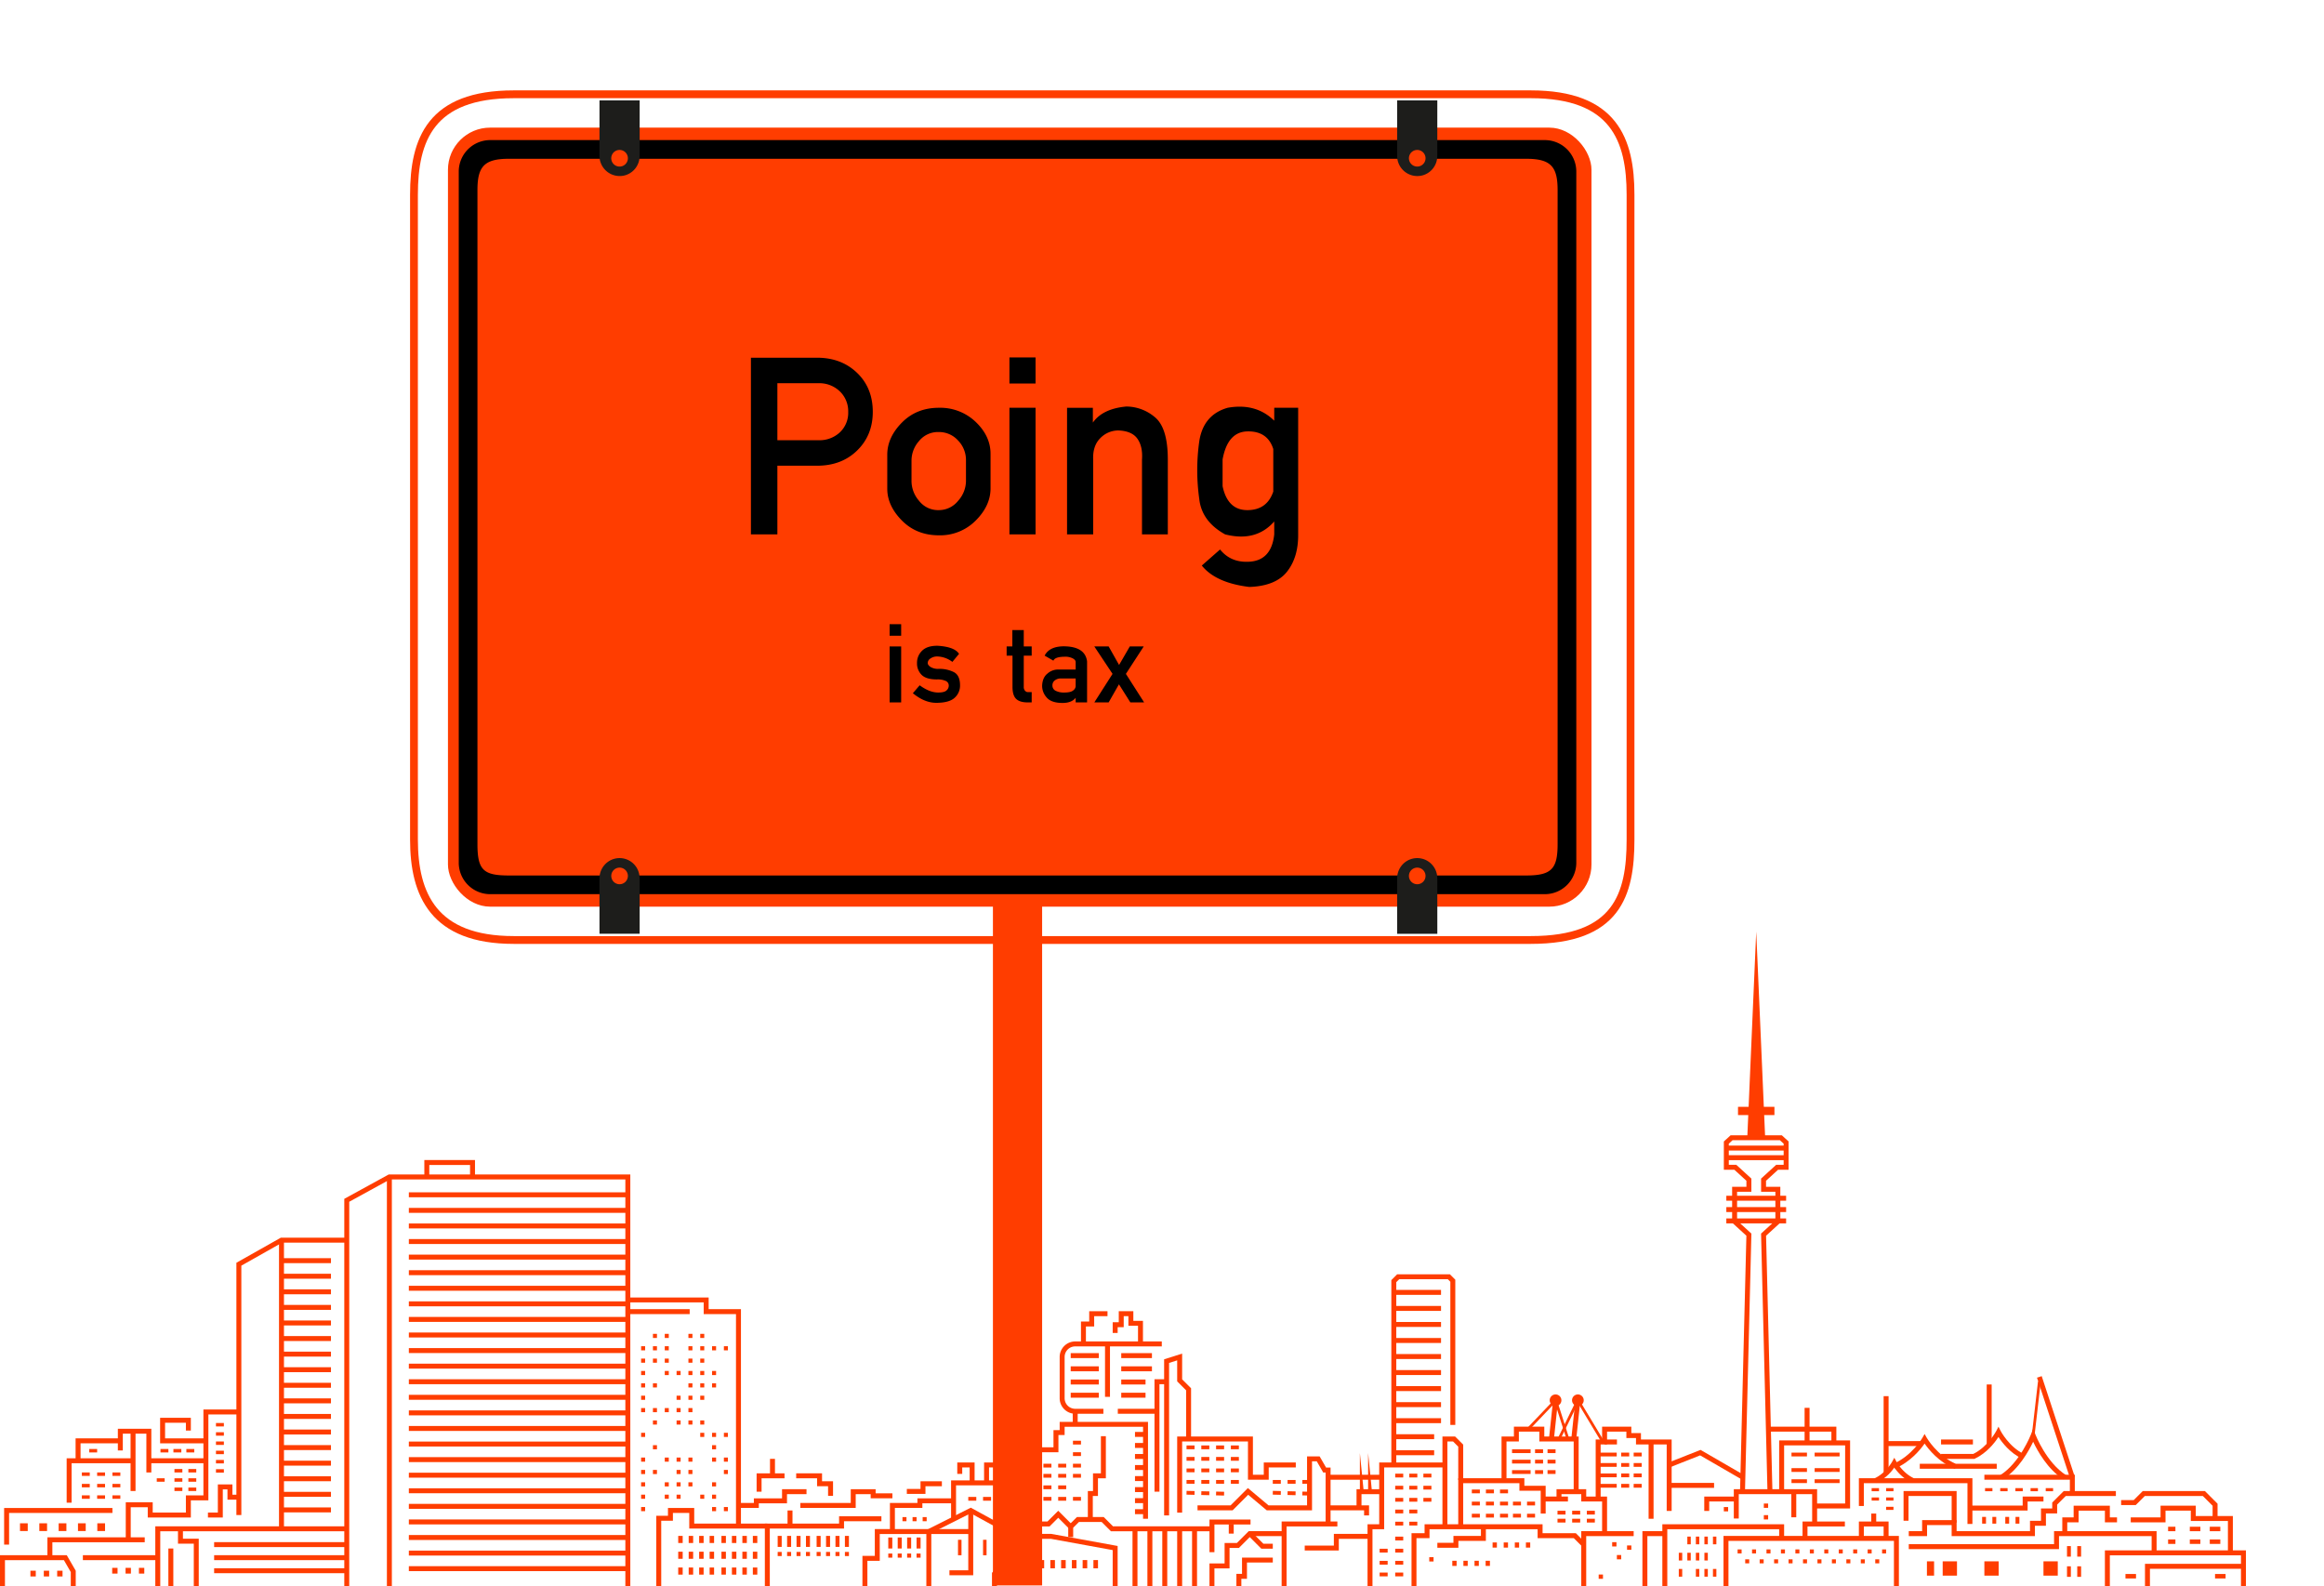 <svg width="1190.697" height="812.755" viewBox="0 0 1190.697 812.755" xmlns="http://www.w3.org/2000/svg">
  <defs>
    <clipPath id="clip-path">
      <rect id="Rechteck_557" data-name="Rechteck 557" width="1190.697" height="380.409" fill="#ff3d00"></rect>
    </clipPath>
    <clipPath id="clip-path-2">
      <rect id="Rechteck_84" data-name="Rechteck 84" width="634.912" height="767.345" fill="none"></rect>
    </clipPath>
  </defs>
  <g id="Gruppe_1578" data-name="Gruppe 1578" transform="matrix(1, 0, 0, 1, -787.794, -8630.412)">
    <g id="Gruppe_124" data-name="Gruppe 124" transform="translate(767.794 9107.673)">
      <path id="Pfad_341" data-name="Pfad 341" d="M140.453,245.763h2.535V222.385h84.783v23.379h2.535V219.85H140.453Z" transform="translate(762.585 89.776)" fill="#ff3d00"></path>
      <path id="Pfad_342" data-name="Pfad 342" d="M184.4,246.478h2.535v-18.52H141.166V218.1H88.634v6.69H14.2v2.535H91.169v-6.69h47.461v9.858H184.4Z" transform="translate(983.757 89.062)" fill="#ff3d00"></path>
      <path id="Pfad_343" data-name="Pfad 343" d="M47.6,243.619h2.535V227.635H72.812V225.1H47.6Z" transform="translate(1050.843 91.92)" fill="#ff3d00"></path>
      <path id="Pfad_344" data-name="Pfad 344" d="M68.738,233h2.535V214.131H52.26V208.85H34.233v5.986H18.953v2.535H36.769v-5.985H49.725v5.281H68.738Z" transform="translate(1092.731 85.285)" fill="#ff3d00"></path>
      <path id="Pfad_345" data-name="Pfad 345" d="M61.1,222.968h2.535v-5.6h5.809v-5.985H82.932v5.985h6.2v-2.535H85.467V208.85H66.912v5.986H61.1Z" transform="translate(1015.513 85.285)" fill="#ff3d00"></path>
      <path id="Pfad_346" data-name="Pfad 346" d="M71.392,217.578h2.535v-7.567l-6.5-6.5H35.617l-4.639,4.639H24.524v2.535h7.5l4.639-4.639H66.377l5.015,5.015Z" transform="translate(1082.232 83.105)" fill="#ff3d00"></path>
      <path id="Pfad_347" data-name="Pfad 347" d="M61.5,226.592h9.366v-5.633h12.6v5.633h42.673v-5.281h5.633v-6.338h5.747v-4.5l4.425-4.425h25.667v-2.536H140.9l-5.909,5.911v3.015h-5.747v6.338h-5.633v5.281H86.01v-5.633H68.335v5.633H61.5Z" transform="translate(936.455 83.105)" fill="#ff3d00"></path>
      <path id="Pfad_348" data-name="Pfad 348" d="M169.333,222.3h2.535V198.85H113.7v14.233h2.535v-11.7h53.095Z" transform="translate(858.696 81.201)" fill="#ff3d00"></path>
      <path id="Pfad_349" data-name="Pfad 349" d="M144.2,223.261h2.535v-6.126h10.14v6.126h2.535V214.6H144.2Z" transform="translate(828.196 87.633)" fill="#ff3d00"></path>
      <rect id="Rechteck_85" data-name="Rechteck 85" width="2.535" height="5.343" transform="translate(978.736 298.157)" fill="#ff3d00"></rect>
      <path id="Pfad_350" data-name="Pfad 350" d="M144.1,219.691h2.535V203.512H119.453v15.212h2.535V206.047H144.1Z" transform="translate(875.831 83.105)" fill="#ff3d00"></path>
      <path id="Pfad_351" data-name="Pfad 351" d="M120.253,207.193h2.535V197.6H76.453v2.535h43.8Z" transform="translate(960.237 80.691)" fill="#ff3d00"></path>
      <rect id="Rechteck_86" data-name="Rechteck 86" width="54.112" height="2.535" transform="translate(1080.55 279.955) rotate(-108.193)" fill="#ff3d00"></rect>
      <rect id="Rechteck_87" data-name="Rechteck 87" width="2.535" height="31.336" transform="translate(1037.887 232.027)" fill="#ff3d00"></rect>
      <rect id="Rechteck_88" data-name="Rechteck 88" width="2.535" height="39.873" transform="translate(985.074 238.011)" fill="#ff3d00"></rect>
      <path id="Pfad_352" data-name="Pfad 352" d="M176.371,219.965h18.168V185.1H158.2v25.563h2.535V187.635H192v29.794H176.371Z" transform="translate(773.353 75.586)" fill="#ff3d00"></path>
      <path id="Pfad_353" data-name="Pfad 353" d="M194.68,187.94h2.535V180.1H163.2v2.535H194.68Z" transform="translate(763.636 73.545)" fill="#ff3d00"></path>
      <path id="Pfad_354" data-name="Pfad 354" d="M193.68,0l4.579,105.628H189.1Z" transform="translate(726.117 0.001)" fill="#ff3d00"></path>
      <path id="Pfad_355" data-name="Pfad 355" d="M191.4,256.724l3.29-132.258-7.336-6.7V103.04h7.322V96.286l-7.712-7.046h-3.848V78.391l1.921-1.758h24.255l1.921,1.758V89.24h-3.848l-7.711,7.046v6.754h7.321v14.723l-7.336,6.7,3.291,132.258,2.534-.063-3.26-131.1,7.306-6.676V100.507h-7.321V97.4l6.159-5.631h5.4v-14.5L210.272,74.1H184.051l-3.473,3.173v14.5h5.4l6.16,5.631v3.1h-7.321v18.375l7.307,6.676-3.262,131.1Z" transform="translate(722.635 30.26)" fill="#ff3d00"></path>
      <rect id="Rechteck_89" data-name="Rechteck 89" width="18.661" height="4.225" transform="translate(910.466 89.783)" fill="#ff3d00"></rect>
      <rect id="Rechteck_90" data-name="Rechteck 90" width="30.632" height="2.535" transform="translate(904.481 109.641)" fill="#ff3d00"></rect>
      <rect id="Rechteck_91" data-name="Rechteck 91" width="30.632" height="2.535" transform="translate(904.481 114.57)" fill="#ff3d00"></rect>
      <rect id="Rechteck_92" data-name="Rechteck 92" width="30.632" height="2.535" transform="translate(904.481 135.343)" fill="#ff3d00"></rect>
      <rect id="Rechteck_93" data-name="Rechteck 93" width="30.632" height="2.535" transform="translate(904.481 141.153)" fill="#ff3d00"></rect>
      <rect id="Rechteck_94" data-name="Rechteck 94" width="30.632" height="2.535" transform="translate(904.481 146.962)" fill="#ff3d00"></rect>
      <g id="Gruppe_123" data-name="Gruppe 123" transform="translate(0 0.001)">
        <g id="Gruppe_122" data-name="Gruppe 122" clip-path="url(#clip-path)">
          <path id="Pfad_356" data-name="Pfad 356" d="M80.977,206.788c8.1-5.135,13.322-14.6,15.517-19.263,2.2,4.66,7.412,14.129,15.519,19.263l1.356-2.142c-10.091-6.392-15.637-20.6-15.69-20.744L96.5,180.824,95.313,183.9c-.055.144-5.616,14.364-15.692,20.745Z" transform="translate(965.193 73.839)" fill="#ff3d00"></path>
          <path id="Pfad_357" data-name="Pfad 357" d="M94.883,196.6h17.08l.259-.123c6.173-2.929,10.234-8.263,12.072-11.116,1.839,2.853,5.9,8.187,12.074,11.116l1.087-2.291c-7.726-3.663-11.991-11.813-12.033-11.894L124.3,180.1l-1.128,2.189c-.042.08-4.215,8.052-11.779,11.771H94.883Z" transform="translate(919.612 73.545)" fill="#ff3d00"></path>
          <path id="Pfad_358" data-name="Pfad 358" d="M154.284,204.314,155.324,202c-5.876-2.643-9.087-8.487-9.119-8.544l-1.111-2.056-1.117,2.055c-.032.058-3.272,5.914-9.12,8.546l1.039,2.311a23.59,23.59,0,0,0,9.2-7.9,23.562,23.562,0,0,0,9.194,7.9" transform="translate(845.449 78.159)" fill="#ff3d00"></path>
          <path id="Pfad_359" data-name="Pfad 359" d="M136.445,200.56H158v-2.536H136.968c-9.568-4.2-14.785-13.233-14.838-13.324l-1.1-1.935-1.1,1.934c-.052.093-5.383,9.284-15.074,13.43l1,2.329c7.95-3.4,13.064-9.739,15.178-12.789,2.114,3.05,7.229,9.389,15.179,12.789Z" transform="translate(885.03 74.632)" fill="#ff3d00"></path>
          <path id="Pfad_360" data-name="Pfad 360" d="M90.255,191.432l3.169-27.58-1.4-.159-3.169,27.58Z" transform="translate(972.132 66.844)" fill="#ff3d00"></path>
          <path id="Pfad_361" data-name="Pfad 361" d="M87.853,212.684H117.4v-4.632h8.122v-2.536H114.871v4.632H87.853Z" transform="translate(941.443 83.922)" fill="#ff3d00"></path>
          <rect id="Rechteck_95" data-name="Rechteck 95" width="18.141" height="2.536" transform="translate(1003.593 272.655)" fill="#ff3d00"></rect>
          <rect id="Rechteck_96" data-name="Rechteck 96" width="16.327" height="2.536" transform="translate(1014.495 260.215)" fill="#ff3d00"></rect>
          <rect id="Rechteck_97" data-name="Rechteck 97" width="18.373" height="2.536" transform="translate(986.341 261.032)" fill="#ff3d00"></rect>
          <path id="Pfad_362" data-name="Pfad 362" d="M160.1,223.261h2.535v-6.126h19.154V214.6H160.1Z" transform="translate(783.425 87.632)" fill="#ff3d00"></path>
          <path id="Pfad_363" data-name="Pfad 363" d="M182.2,247.5h2.535V218.135h57.32v4.718h2.535V215.6H182.2Z" transform="translate(689.499 88.04)" fill="#ff3d00"></path>
          <path id="Pfad_364" data-name="Pfad 364" d="M210.341,220.665h2.535V202.85H170.2v15h2.535V205.385h37.6Z" transform="translate(738.116 82.834)" fill="#ff3d00"></path>
          <path id="Pfad_365" data-name="Pfad 365" d="M199.6,212.886h2.535v-4.835H216.01v-2.535H199.6Z" transform="translate(693.576 83.923)" fill="#ff3d00"></path>
          <path id="Pfad_366" data-name="Pfad 366" d="M259.5,223.266h2.535V186.672H246.311v-3.287h-4.929V180.1H226.406v6.573h-3.287v30.491h2.535V189.207h3.287v-6.573h9.9v3.286h4.929v3.287H259.5Z" transform="translate(614.429 73.544)" fill="#ff3d00"></path>
          <rect id="Rechteck_98" data-name="Rechteck 98" width="6.338" height="2.536" transform="translate(842.102 260.215)" fill="#ff3d00"></rect>
          <path id="Pfad_367" data-name="Pfad 367" d="M234.345,203.662l1.27-2.2L213.3,188.545l-16.531,6.532.932,2.358,15.39-6.081Z" transform="translate(677.969 76.992)" fill="#ff3d00"></path>
          <rect id="Rechteck_99" data-name="Rechteck 99" width="23.003" height="2.536" transform="translate(875.198 282.452)" fill="#ff3d00"></rect>
          <rect id="Rechteck_100" data-name="Rechteck 100" width="2.535" height="17.487" transform="translate(944.583 243.997)" fill="#ff3d00"></rect>
          <rect id="Rechteck_101" data-name="Rechteck 101" width="2.535" height="38.525" transform="translate(864.66 262.301)" fill="#ff3d00"></rect>
          <path id="Pfad_368" data-name="Pfad 368" d="M293.922,214.339h2.535v-29.2h-17.6V180.1H263.29v5.045h-6.338v22.277h2.535V187.681h6.338v-5.046h10.492v5.046h17.6Z" transform="translate(532.36 73.544)" fill="#ff3d00"></path>
          <path id="Pfad_369" data-name="Pfad 369" d="M298.953,229.9h2.535V186.218h2.9l2.662,2.662v17.079h2.535v-18.13l-4.145-4.146h-6.488Z" transform="translate(460.081 75.007)" fill="#ff3d00"></path>
          <path id="Pfad_370" data-name="Pfad 370" d="M305.6,256.678h2.535V227.314h5.985V195.656h31.125V193.12h-33.66v31.66H305.6Z" transform="translate(415.053 78.86)" fill="#ff3d00"></path>
          <path id="Pfad_371" data-name="Pfad 371" d="M225.6,246.478h2.535V220.635h8.943V218.1H225.6Z" transform="translate(635.888 89.061)" fill="#ff3d00"></path>
          <path id="Pfad_372" data-name="Pfad 372" d="M236.937,246.478h2.535V220.635h24.317V218.1H236.937Z" transform="translate(593.218 89.061)" fill="#ff3d00"></path>
          <path id="Pfad_373" data-name="Pfad 373" d="M254.467,247.5H257V222.712h6.69v-4.577h55.383v4.577H337.6l4.207,4.207,1.791-1.794-4.949-4.948H321.61V215.6H261.157v4.577h-6.69Z" transform="translate(488.723 88.04)" fill="#ff3d00"></path>
          <path id="Pfad_374" data-name="Pfad 374" d="M290.7,227.423h10.774V223.9H315.56v-7.767h-2.535v5.231H298.942v3.521H290.7Z" transform="translate(465.725 88.259)" fill="#ff3d00"></path>
          <path id="Pfad_375" data-name="Pfad 375" d="M269.975,225.594h2.535V206.606H261.83V202.85h-15.21v5.024h2.535v-2.489h10.14v3.756h10.681Z" transform="translate(570.86 82.834)" fill="#ff3d00"></path>
          <rect id="Rechteck_102" data-name="Rechteck 102" width="12.675" height="2.536" transform="translate(810.65 289.438)" fill="#ff3d00"></rect>
          <path id="Pfad_376" data-name="Pfad 376" d="M268.953,223.707h2.535V201.385h28.8v3.873H311.2v11.7h2.535V202.723H302.824V198.85H268.953Z" transform="translate(498.179 81.2)" fill="#ff3d00"></path>
          <path id="Pfad_377" data-name="Pfad 377" d="M301.829,222.342h2.535V128.7l1.5-1.5h24.918l1.282,1.282v73.354H334.6v-74.4l-2.766-2.767H304.816l-2.987,2.987Z" transform="translate(431.019 50.906)" fill="#ff3d00"></path>
          <path id="Pfad_378" data-name="Pfad 378" d="M328.6,212.332h2.535v-6.947h10.351V202.85H328.6Z" transform="translate(386.42 82.834)" fill="#ff3d00"></path>
          <path id="Pfad_379" data-name="Pfad 379" d="M351.652,213.865h2.535v-5.14H333.2v2.535h18.449Z" transform="translate(367.243 85.233)" fill="#ff3d00"></path>
          <rect id="Rechteck_103" data-name="Rechteck 103" width="27.463" height="2.536" transform="translate(700.446 278.288)" fill="#ff3d00"></rect>
          <path id="Pfad_380" data-name="Pfad 380" d="M412.832,225.543h2.535V196.636h-2.3l-3.307-5.731h-6.438V216H383.576l-10.571-8.859L364.147,216H347.2v2.535H365.2l7.961-7.961,9.5,7.961h23.205V193.442H408.3l3.307,5.729h1.225Z" transform="translate(286.347 77.956)" fill="#ff3d00"></path>
          <path id="Pfad_381" data-name="Pfad 381" d="M332.853,227.621h17.464v-5.985H366.3V219.1h-18.52v5.985H332.853Z" transform="translate(355.622 89.469)" fill="#ff3d00"></path>
          <path id="Pfad_382" data-name="Pfad 382" d="M344.728,247.907h2.535V217.135h26.019V214.6H344.728Z" transform="translate(331.917 87.632)" fill="#ff3d00"></path>
          <path id="Pfad_383" data-name="Pfad 383" d="M359.853,222.683h2.535V186.218h33.73v19.6h10.633V199.51h13.872v-2.536H404.216v6.309h-5.563v-19.6h-38.8Z" transform="translate(263.275 75.007)" fill="#ff3d00"></path>
          <path id="Pfad_384" data-name="Pfad 384" d="M397.953,236.407h2.535V158.292l4.155-1.313v10.768l4.577,4.577v24.942h2.535V171.274l-4.577-4.577V153.522l-9.225,2.914Z" transform="translate(218.486 62.69)" fill="#ff3d00"></path>
          <path id="Pfad_385" data-name="Pfad 385" d="M406.853,220.451h2.535V165.385h3.662V162.85h-6.2Z" transform="translate(204.656 66.5)" fill="#ff3d00"></path>
          <path id="Pfad_386" data-name="Pfad 386" d="M416.56,186.14H431V183.6H416.56a5.427,5.427,0,0,1-5.422-5.421V157.058a5.428,5.428,0,0,1,5.422-5.422h44.363V149.1H416.56a7.967,7.967,0,0,0-7.957,7.959v21.125a7.967,7.967,0,0,0,7.957,7.957" transform="translate(154.318 60.885)" fill="#ff3d00"></path>
          <rect id="Rechteck_104" data-name="Rechteck 104" width="2.536" height="27.111" transform="translate(586.159 211.252)" fill="#ff3d00"></rect>
          <rect id="Rechteck_105" data-name="Rechteck 105" width="20.069" height="2.536" transform="translate(592.708 244.488)" fill="#ff3d00"></rect>
          <path id="Pfad_387" data-name="Pfad 387" d="M428.425,154.859h2.535v-11.83h-4.929V138.1h-7.464v5.633h-3.114v5.493h2.535v-2.958H421.1v-5.633H423.5v4.929h4.929Z" transform="translate(174.634 56.393)" fill="#ff3d00"></path>
          <path id="Pfad_388" data-name="Pfad 388" d="M428.353,154.859h2.536v-8.943h4.225v-5.281h6.829V138.1h-9.365v5.281h-4.225Z" transform="translate(145.482 56.393)" fill="#ff3d00"></path>
          <path id="Pfad_389" data-name="Pfad 389" d="M495.07,228H497.6V178.349H452.349v4.225H449.18v8.8H435.8v7.775H413.619V209.6h2.536v-7.916h22.181v-7.774h13.379v-8.8h3.169v-4.225H495.07Z" transform="translate(110.572 72.829)" fill="#ff3d00"></path>
          <path id="Pfad_390" data-name="Pfad 390" d="M466.1,219.3h2.536V202.178h24.433v-2.536H466.1Z" transform="translate(41.187 81.523)" fill="#ff3d00"></path>
          <path id="Pfad_391" data-name="Pfad 391" d="M428.952,225.548h2.536V214.193h2.641v-9.059h4.049V183.563h-2.536V202.6h-4.049v9.06h-2.641Z" transform="translate(148.404 74.958)" fill="#ff3d00"></path>
          <rect id="Rechteck_106" data-name="Rechteck 106" width="2.536" height="6.69" transform="translate(569.611 245.757)" fill="#ff3d00"></rect>
          <path id="Pfad_392" data-name="Pfad 392" d="M364.1,246.478h2.535v-9.3h7.746V226.709h4.8l6.074-6.074H402.34V218.1H384.21l-6.073,6.073h-6.288v10.475H364.1Z" transform="translate(275.573 89.061)" fill="#ff3d00"></path>
          <path id="Pfad_393" data-name="Pfad 393" d="M376.322,230.6h2.535V216.417H397.35v-2.536H376.322Z" transform="translate(263.354 87.338)" fill="#ff3d00"></path>
          <rect id="Rechteck_107" data-name="Rechteck 107" width="2.535" height="4.929" transform="translate(649.557 303.499)" fill="#ff3d00"></rect>
          <path id="Pfad_394" data-name="Pfad 394" d="M390.353,223.247h2.536v-4.779l2.969-2.969h11.609l4.769,4.769H463.99v-2.536h-50.7l-4.769-4.769h-13.71l-4.455,4.455Z" transform="translate(176.953 86.963)" fill="#ff3d00"></path>
          <path id="Pfad_395" data-name="Pfad 395" d="M424.664,246.07H427.2v-5.988l1.9-1.9H440.4v-8.45h8.45v-8.1h6.011l31.647,5.776V246.07h2.534V225.295l-34.067-6.2h-8.661v8.1h-8.45v8.45h-9.82l-3.383,3.383Z" transform="translate(103.576 89.469)" fill="#ff3d00"></path>
          <path id="Pfad_396" data-name="Pfad 396" d="M441.1,233.483h2.536V218.73h19.387l4.453-4.455,5.491,5.493,1.793-1.794-7.284-7.283-5.5,5.5H441.1Z" transform="translate(94.707 86.036)" fill="#ff3d00"></path>
          <path id="Pfad_397" data-name="Pfad 397" d="M463.67,249.963h2.536V222.577l20.184-10.147,19.132,10.477,1.218-2.222-20.3-11.119-22.77,11.449Z" transform="translate(30.945 85.576)" fill="#ff3d00"></path>
          <path id="Pfad_398" data-name="Pfad 398" d="M478.1,246.784h2.536V233.616h6.338V219.885h46.615V217.35H484.441v13.731H478.1Z" transform="translate(-16.232 88.755)" fill="#ff3d00"></path>
          <path id="Pfad_399" data-name="Pfad 399" d="M510.6,248.682h2.536V218.966h38.026v-3.728h19.152V212.7H548.629v3.729H510.6Z" transform="translate(-98.728 86.857)" fill="#ff3d00"></path>
          <path id="Pfad_400" data-name="Pfad 400" d="M552.1,249.915h2.536V216.209h5.985v-3.991H569V220.2h40v-2.535H571.54v-7.981H558.089v3.991H552.1Z" transform="translate(-195.858 85.624)" fill="#ff3d00"></path>
          <path id="Pfad_401" data-name="Pfad 401" d="M601.952,299.461h2.536V102.339l20.886-11.454H745.956V299.461h2.536V88.35H624.725l-22.773,12.488Z" transform="translate(-405.555 36.078)" fill="#ff3d00"></path>
          <rect id="Rechteck_108" data-name="Rechteck 108" width="2.536" height="209.844" transform="translate(218.228 125.695)" fill="#ff3d00"></rect>
          <path id="Pfad_402" data-name="Pfad 402" d="M705.1,247.192h2.536V218.885H803.2V216.35H705.1Z" transform="translate(-605.53 88.346)" fill="#ff3d00"></path>
          <path id="Pfad_403" data-name="Pfad 403" d="M767.05,246.825h2.536V222.32h-8.1v-5.07h-2.536v7.605h8.1Z" transform="translate(-647.76 88.714)" fill="#ff3d00"></path>
          <rect id="Rechteck_109" data-name="Rechteck 109" width="2.536" height="19.482" transform="translate(106.264 316.058)" fill="#ff3d00"></rect>
          <path id="Pfad_404" data-name="Pfad 404" d="M705.1,253.452h2.536V125.68l20.894-11.795h33.115V111.35H727.868L705.1,124.2Z" transform="translate(-563.983 45.47)" fill="#ff3d00"></path>
          <rect id="Rechteck_110" data-name="Rechteck 110" width="2.536" height="147.877" transform="translate(162.95 158.087)" fill="#ff3d00"></rect>
          <path id="Pfad_405" data-name="Pfad 405" d="M658.452,91.761h2.536V85.635h20.884v6.126h2.536V83.1H658.452Z" transform="translate(-421.043 33.934)" fill="#ff3d00"></path>
          <path id="Pfad_406" data-name="Pfad 406" d="M617.121,250.2h2.536V139.085H603.109V133.1H561.7v2.535h38.87v5.985h16.548Z" transform="translate(-220.033 54.351)" fill="#ff3d00"></path>
          <rect id="Rechteck_111" data-name="Rechteck 111" width="31.688" height="2.536" transform="translate(341.67 193.435)" fill="#ff3d00"></rect>
          <path id="Pfad_407" data-name="Pfad 407" d="M545.853,206.474h2.536v-6.859h11.758v-2.536H545.853Z" transform="translate(-138.203 80.477)" fill="#ff3d00"></path>
          <path id="Pfad_408" data-name="Pfad 408" d="M544.539,208.586h2.537v-7.445h-5.633v-4.063H528.2v2.536h10.7v4.063h5.633Z" transform="translate(-100.272 80.477)" fill="#ff3d00"></path>
          <path id="Pfad_409" data-name="Pfad 409" d="M537.853,212.427h10.422v-2.363H562.71v-4.679h10v-2.536H560.175v4.679H545.74v2.363h-7.887Z" transform="translate(-139.497 82.833)" fill="#ff3d00"></path>
          <rect id="Rechteck_112" data-name="Rechteck 112" width="2.536" height="8.678" transform="translate(414.516 270.13)" fill="#ff3d00"></rect>
          <path id="Pfad_410" data-name="Pfad 410" d="M484.353,223.182h2.536V211.07h14.083v-2.362h15.983v-2.536h-18.52v2.363H484.353Z" transform="translate(-8.398 84.19)" fill="#ff3d00"></path>
          <path id="Pfad_411" data-name="Pfad 411" d="M506.6,212.427h28.378v-7.042h7.675V207.5h11.126v-2.536h-8.591v-2.113H532.446v7.042H506.6Z" transform="translate(-76.56 82.833)" fill="#ff3d00"></path>
          <rect id="Rechteck_113" data-name="Rechteck 113" width="2.536" height="7.981" transform="translate(423.495 296.574)" fill="#ff3d00"></rect>
          <path id="Pfad_412" data-name="Pfad 412" d="M488.6,206.428h9.542V202.5h8.415v-2.536H495.61v3.928H488.6Z" transform="translate(-3.986 81.655)" fill="#ff3d00"></path>
          <path id="Pfad_413" data-name="Pfad 413" d="M744.353,240.605h2.537V223.916h8.73V229.2H777.7v-8.8h8.978V176.385h15.631V173.85H784.139v44.011h-8.978v8.8h-17v-5.281h-13.8Z" transform="translate(-659.919 70.991)" fill="#ff3d00"></path>
          <path id="Pfad_414" data-name="Pfad 414" d="M778.6,230.771h2.537v-7.887h47.319V220.35H778.6Z" transform="translate(-734.307 89.98)" fill="#ff3d00"></path>
          <path id="Pfad_415" data-name="Pfad 415" d="M803.7,242.9h2.536v-13.52h30.2l3.529,6.114V242.9H842.5v-8.085l-4.6-7.97H803.7Z" transform="translate(-783.7 92.634)" fill="#ff3d00"></path>
          <rect id="Rechteck_114" data-name="Rechteck 114" width="38.377" height="2.536" transform="translate(62.464 319.483)" fill="#ff3d00"></rect>
          <rect id="Rechteck_115" data-name="Rechteck 115" width="29.223" height="2.536" transform="translate(96.265 269.838)" fill="#ff3d00"></rect>
          <path id="Pfad_416" data-name="Pfad 416" d="M782.853,214.344h2.536v-20.21h31.475V191.6H782.853Z" transform="translate(-728.699 78.24)" fill="#ff3d00"></path>
          <path id="Pfad_417" data-name="Pfad 417" d="M790.354,228.438h2.536v-16.22h52.952v-2.535H790.354Z" transform="translate(-768.239 85.624)" fill="#ff3d00"></path>
          <path id="Pfad_418" data-name="Pfad 418" d="M790.814,203.242h2.536V180.85H776.2v11.126h2.536v-8.591h12.075Z" transform="translate(-695.817 73.85)" fill="#ff3d00"></path>
          <path id="Pfad_419" data-name="Pfad 419" d="M756.353,189.942H779.8v-2.536H758.89V179.4h10.667v4h2.536v-6.539h-15.74Z" transform="translate(-654.315 72.222)" fill="#ff3d00"></path>
          <path id="Pfad_420" data-name="Pfad 420" d="M787.479,195.828h2.536v-8.943H810.4V184.35H787.479Z" transform="translate(-728.747 75.279)" fill="#ff3d00"></path>
          <rect id="Rechteck_116" data-name="Rechteck 116" width="2.536" height="30.632" transform="translate(86.899 255.967)" fill="#ff3d00"></rect>
          <path id="Pfad_421" data-name="Pfad 421" d="M744.353,218.071h7.605V203.635h2.394v5.281H760.2V206.38h-3.31V201.1h-7.464v14.436h-5.07Z" transform="translate(-617.809 82.119)" fill="#ff3d00"></path>
          <path id="Pfad_422" data-name="Pfad 422" d="M483.04,203.572h2.536V193.12H476.7v5.86h2.536v-3.324h3.8Z" transform="translate(33.757 78.86)" fill="#ff3d00"></path>
          <rect id="Rechteck_117" data-name="Rechteck 117" width="2.535" height="19.946" transform="translate(816.135 260.091) rotate(-173.92)" fill="#ff3d00"></rect>
          <path id="Pfad_423" data-name="Pfad 423" d="M263.228,171.368a2.993,2.993,0,1,0,2.993-2.993,2.992,2.992,0,0,0-2.993,2.993" transform="translate(550.766 68.756)" fill="#ff3d00"></path>
          <rect id="Rechteck_118" data-name="Rechteck 118" width="2.535" height="19.946" transform="translate(827.578 260.091) rotate(-173.92)" fill="#ff3d00"></rect>
          <path id="Pfad_424" data-name="Pfad 424" d="M255.1,171.368a2.993,2.993,0,1,0,2.993-2.993,2.992,2.992,0,0,0-2.993,2.993" transform="translate(570.334 68.756)" fill="#ff3d00"></path>
          <path id="Pfad_425" data-name="Pfad 425" d="M270.238,192.65l1.206-.727-13.519-22.47-10.25,21,1.265.618,9.115-18.67Z" transform="translate(570.44 69.196)" fill="#ff3d00"></path>
          <path id="Pfad_426" data-name="Pfad 426" d="M280.638,190.938l1.341-.43-6.7-20.965-14.9,15.648,1.02.97,13.264-13.927Z" transform="translate(542.017 69.233)" fill="#ff3d00"></path>
          <rect id="Rechteck_119" data-name="Rechteck 119" width="5.398" height="2.289" transform="translate(1152.174 304.908)" fill="#ff3d00"></rect>
          <rect id="Rechteck_120" data-name="Rechteck 120" width="5.398" height="2.289" transform="translate(1141.947 304.908)" fill="#ff3d00"></rect>
          <rect id="Rechteck_121" data-name="Rechteck 121" width="1.976" height="5.398" transform="translate(1084.271 314.825)" fill="#ff3d00"></rect>
          <rect id="Rechteck_122" data-name="Rechteck 122" width="1.976" height="5.398" transform="translate(1084.271 325.182)" fill="#ff3d00"></rect>
          <rect id="Rechteck_123" data-name="Rechteck 123" width="1.976" height="5.398" transform="translate(1079.029 314.825)" fill="#ff3d00"></rect>
          <rect id="Rechteck_124" data-name="Rechteck 124" width="1.976" height="5.398" transform="translate(1079.029 325.182)" fill="#ff3d00"></rect>
          <rect id="Rechteck_125" data-name="Rechteck 125" width="1.976" height="3.453" transform="translate(1052.652 299.869)" fill="#ff3d00"></rect>
          <rect id="Rechteck_126" data-name="Rechteck 126" width="1.976" height="3.453" transform="translate(1047.41 299.869)" fill="#ff3d00"></rect>
          <rect id="Rechteck_127" data-name="Rechteck 127" width="1.976" height="3.453" transform="translate(1040.788 299.869)" fill="#ff3d00"></rect>
          <rect id="Rechteck_128" data-name="Rechteck 128" width="1.976" height="3.453" transform="translate(1035.546 299.869)" fill="#ff3d00"></rect>
          <rect id="Rechteck_129" data-name="Rechteck 129" width="7.325" height="7.325" transform="translate(1066.969 322.633)" fill="#ff3d00"></rect>
          <rect id="Rechteck_130" data-name="Rechteck 130" width="7.325" height="7.325" transform="translate(1036.69 322.633)" fill="#ff3d00"></rect>
          <rect id="Rechteck_131" data-name="Rechteck 131" width="7.325" height="7.325" transform="translate(1015.333 322.633)" fill="#ff3d00"></rect>
          <rect id="Rechteck_132" data-name="Rechteck 132" width="3.663" height="7.325" transform="translate(1007.257 322.633)" fill="#ff3d00"></rect>
          <rect id="Rechteck_133" data-name="Rechteck 133" width="3.746" height="2.289" transform="translate(1130.824 304.908)" fill="#ff3d00"></rect>
          <rect id="Rechteck_134" data-name="Rechteck 134" width="5.398" height="2.289" transform="translate(1152.174 311.421)" fill="#ff3d00"></rect>
          <rect id="Rechteck_135" data-name="Rechteck 135" width="5.398" height="2.289" transform="translate(1141.947 311.421)" fill="#ff3d00"></rect>
          <rect id="Rechteck_136" data-name="Rechteck 136" width="5.398" height="2.289" transform="translate(1108.984 329.117)" fill="#ff3d00"></rect>
          <rect id="Rechteck_137" data-name="Rechteck 137" width="5.398" height="2.289" transform="translate(1154.874 329.117)" fill="#ff3d00"></rect>
          <rect id="Rechteck_138" data-name="Rechteck 138" width="3.746" height="2.289" transform="translate(1130.824 311.421)" fill="#ff3d00"></rect>
          <path id="Pfad_427" data-name="Pfad 427" d="M15.1,241.621h2.535v-9.09H65.545v-2.536H15.1Z" transform="translate(1103.881 93.918)" fill="#ff3d00"></path>
          <rect id="Rechteck_139" data-name="Rechteck 139" width="3.774" height="1.587" transform="translate(1068.124 285.129)" fill="#ff3d00"></rect>
          <rect id="Rechteck_140" data-name="Rechteck 140" width="3.774" height="1.587" transform="translate(1060.354 285.129)" fill="#ff3d00"></rect>
          <rect id="Rechteck_141" data-name="Rechteck 141" width="3.774" height="1.587" transform="translate(1052.583 285.129)" fill="#ff3d00"></rect>
          <rect id="Rechteck_142" data-name="Rechteck 142" width="3.774" height="1.587" transform="translate(1044.811 285.129)" fill="#ff3d00"></rect>
          <rect id="Rechteck_143" data-name="Rechteck 143" width="3.774" height="1.587" transform="translate(986.341 285.129)" fill="#ff3d00"></rect>
          <rect id="Rechteck_144" data-name="Rechteck 144" width="3.774" height="1.587" transform="translate(986.341 289.913)" fill="#ff3d00"></rect>
          <rect id="Rechteck_145" data-name="Rechteck 145" width="3.774" height="1.587" transform="translate(978.937 285.129)" fill="#ff3d00"></rect>
          <rect id="Rechteck_146" data-name="Rechteck 146" width="3.774" height="1.587" transform="translate(978.937 289.913)" fill="#ff3d00"></rect>
          <rect id="Rechteck_147" data-name="Rechteck 147" width="3.774" height="1.587" transform="translate(986.341 294.697)" fill="#ff3d00"></rect>
          <rect id="Rechteck_148" data-name="Rechteck 148" width="3.774" height="1.587" transform="translate(1037.042 285.129)" fill="#ff3d00"></rect>
          <rect id="Rechteck_149" data-name="Rechteck 149" width="12.792" height="1.936" transform="translate(949.724 266.94)" fill="#ff3d00"></rect>
          <rect id="Rechteck_150" data-name="Rechteck 150" width="12.792" height="1.936" transform="translate(949.724 274.891)" fill="#ff3d00"></rect>
          <rect id="Rechteck_151" data-name="Rechteck 151" width="12.792" height="1.936" transform="translate(949.724 280.595)" fill="#ff3d00"></rect>
          <rect id="Rechteck_152" data-name="Rechteck 152" width="7.922" height="1.936" transform="translate(937.87 266.94)" fill="#ff3d00"></rect>
          <rect id="Rechteck_153" data-name="Rechteck 153" width="7.922" height="1.936" transform="translate(937.87 274.891)" fill="#ff3d00"></rect>
          <rect id="Rechteck_154" data-name="Rechteck 154" width="7.922" height="1.936" transform="translate(937.87 280.595)" fill="#ff3d00"></rect>
          <rect id="Rechteck_155" data-name="Rechteck 155" width="2.203" height="2.203" transform="translate(923.698 293.023)" fill="#ff3d00"></rect>
          <rect id="Rechteck_156" data-name="Rechteck 156" width="2.203" height="2.203" transform="translate(839.079 329.386)" fill="#ff3d00"></rect>
          <rect id="Rechteck_157" data-name="Rechteck 157" width="2.203" height="2.203" transform="translate(853.618 314.496)" fill="#ff3d00"></rect>
          <rect id="Rechteck_158" data-name="Rechteck 158" width="2.203" height="2.203" transform="translate(848.409 319.404)" fill="#ff3d00"></rect>
          <rect id="Rechteck_159" data-name="Rechteck 159" width="2.203" height="2.203" transform="translate(845.989 312.808)" fill="#ff3d00"></rect>
          <rect id="Rechteck_160" data-name="Rechteck 160" width="2.203" height="2.203" transform="translate(752.276 320.505)" fill="#ff3d00"></rect>
          <rect id="Rechteck_161" data-name="Rechteck 161" width="2.203" height="2.635" transform="translate(801.802 312.962)" fill="#ff3d00"></rect>
          <rect id="Rechteck_162" data-name="Rechteck 162" width="2.203" height="2.635" transform="translate(796.111 312.962)" fill="#ff3d00"></rect>
          <rect id="Rechteck_163" data-name="Rechteck 163" width="2.203" height="2.635" transform="translate(790.419 312.962)" fill="#ff3d00"></rect>
          <rect id="Rechteck_164" data-name="Rechteck 164" width="2.203" height="2.635" transform="translate(784.726 312.962)" fill="#ff3d00"></rect>
          <rect id="Rechteck_165" data-name="Rechteck 165" width="2.203" height="2.635" transform="translate(781.16 322.343)" fill="#ff3d00"></rect>
          <rect id="Rechteck_166" data-name="Rechteck 166" width="2.203" height="2.635" transform="translate(775.469 322.343)" fill="#ff3d00"></rect>
          <rect id="Rechteck_167" data-name="Rechteck 167" width="2.203" height="2.635" transform="translate(769.777 322.343)" fill="#ff3d00"></rect>
          <rect id="Rechteck_168" data-name="Rechteck 168" width="2.203" height="2.635" transform="translate(764.084 322.343)" fill="#ff3d00"></rect>
          <rect id="Rechteck_169" data-name="Rechteck 169" width="2.203" height="2.203" transform="translate(903.203 294.827)" fill="#ff3d00"></rect>
          <rect id="Rechteck_170" data-name="Rechteck 170" width="2.203" height="2.203" transform="translate(923.698 298.964)" fill="#ff3d00"></rect>
          <rect id="Rechteck_171" data-name="Rechteck 171" width="2.535" height="13.116" transform="translate(937.777 286.95)" fill="#ff3d00"></rect>
          <rect id="Rechteck_172" data-name="Rechteck 172" width="2.053" height="2.053" transform="translate(984.288 316.526)" fill="#ff3d00"></rect>
          <rect id="Rechteck_173" data-name="Rechteck 173" width="2.053" height="2.053" transform="translate(976.884 316.526)" fill="#ff3d00"></rect>
          <rect id="Rechteck_174" data-name="Rechteck 174" width="2.053" height="2.053" transform="translate(969.48 316.526)" fill="#ff3d00"></rect>
          <rect id="Rechteck_175" data-name="Rechteck 175" width="2.053" height="2.053" transform="translate(962.078 316.526)" fill="#ff3d00"></rect>
          <rect id="Rechteck_176" data-name="Rechteck 176" width="2.053" height="2.053" transform="translate(954.674 316.526)" fill="#ff3d00"></rect>
          <rect id="Rechteck_177" data-name="Rechteck 177" width="2.053" height="2.053" transform="translate(947.272 316.526)" fill="#ff3d00"></rect>
          <rect id="Rechteck_178" data-name="Rechteck 178" width="2.053" height="2.053" transform="translate(939.868 316.526)" fill="#ff3d00"></rect>
          <rect id="Rechteck_179" data-name="Rechteck 179" width="2.053" height="2.053" transform="translate(932.465 316.526)" fill="#ff3d00"></rect>
          <rect id="Rechteck_180" data-name="Rechteck 180" width="2.053" height="2.053" transform="translate(925.061 316.526)" fill="#ff3d00"></rect>
          <rect id="Rechteck_181" data-name="Rechteck 181" width="2.053" height="2.053" transform="translate(917.659 316.526)" fill="#ff3d00"></rect>
          <rect id="Rechteck_182" data-name="Rechteck 182" width="2.053" height="2.053" transform="translate(910.255 316.526)" fill="#ff3d00"></rect>
          <rect id="Rechteck_183" data-name="Rechteck 183" width="2.053" height="2.053" transform="translate(980.784 321.606)" fill="#ff3d00"></rect>
          <rect id="Rechteck_184" data-name="Rechteck 184" width="2.053" height="2.053" transform="translate(973.38 321.606)" fill="#ff3d00"></rect>
          <rect id="Rechteck_185" data-name="Rechteck 185" width="2.053" height="2.053" transform="translate(965.978 321.606)" fill="#ff3d00"></rect>
          <rect id="Rechteck_186" data-name="Rechteck 186" width="2.053" height="2.053" transform="translate(958.574 321.606)" fill="#ff3d00"></rect>
          <rect id="Rechteck_187" data-name="Rechteck 187" width="2.053" height="2.053" transform="translate(951.17 321.606)" fill="#ff3d00"></rect>
          <rect id="Rechteck_188" data-name="Rechteck 188" width="2.053" height="2.053" transform="translate(943.768 321.606)" fill="#ff3d00"></rect>
          <rect id="Rechteck_189" data-name="Rechteck 189" width="2.053" height="2.053" transform="translate(936.364 321.606)" fill="#ff3d00"></rect>
          <rect id="Rechteck_190" data-name="Rechteck 190" width="2.053" height="2.053" transform="translate(928.962 321.606)" fill="#ff3d00"></rect>
          <rect id="Rechteck_191" data-name="Rechteck 191" width="2.053" height="2.053" transform="translate(921.558 321.606)" fill="#ff3d00"></rect>
          <rect id="Rechteck_192" data-name="Rechteck 192" width="2.053" height="2.053" transform="translate(914.155 321.606)" fill="#ff3d00"></rect>
          <rect id="Rechteck_193" data-name="Rechteck 193" width="1.748" height="3.952" transform="translate(897.628 309.958)" fill="#ff3d00"></rect>
          <rect id="Rechteck_194" data-name="Rechteck 194" width="1.748" height="3.952" transform="translate(893.252 309.958)" fill="#ff3d00"></rect>
          <rect id="Rechteck_195" data-name="Rechteck 195" width="1.748" height="3.952" transform="translate(888.878 309.958)" fill="#ff3d00"></rect>
          <rect id="Rechteck_196" data-name="Rechteck 196" width="1.748" height="3.952" transform="translate(884.503 309.958)" fill="#ff3d00"></rect>
          <rect id="Rechteck_197" data-name="Rechteck 197" width="1.748" height="3.952" transform="translate(893.252 318.246)" fill="#ff3d00"></rect>
          <rect id="Rechteck_198" data-name="Rechteck 198" width="1.748" height="3.952" transform="translate(888.878 318.246)" fill="#ff3d00"></rect>
          <rect id="Rechteck_199" data-name="Rechteck 199" width="1.748" height="3.952" transform="translate(884.503 318.246)" fill="#ff3d00"></rect>
          <rect id="Rechteck_200" data-name="Rechteck 200" width="1.748" height="3.952" transform="translate(880.128 318.246)" fill="#ff3d00"></rect>
          <rect id="Rechteck_201" data-name="Rechteck 201" width="1.748" height="3.952" transform="translate(897.628 326.536)" fill="#ff3d00"></rect>
          <rect id="Rechteck_202" data-name="Rechteck 202" width="1.748" height="3.952" transform="translate(893.252 326.536)" fill="#ff3d00"></rect>
          <rect id="Rechteck_203" data-name="Rechteck 203" width="1.748" height="3.952" transform="translate(888.878 326.536)" fill="#ff3d00"></rect>
          <rect id="Rechteck_204" data-name="Rechteck 204" width="1.748" height="3.952" transform="translate(880.128 326.536)" fill="#ff3d00"></rect>
          <rect id="Rechteck_205" data-name="Rechteck 205" width="4.108" height="1.936" transform="translate(857.008 266.94)" fill="#ff3d00"></rect>
          <rect id="Rechteck_206" data-name="Rechteck 206" width="4.108" height="1.936" transform="translate(857.008 272.28)" fill="#ff3d00"></rect>
          <rect id="Rechteck_207" data-name="Rechteck 207" width="4.108" height="1.936" transform="translate(857.008 277.621)" fill="#ff3d00"></rect>
          <rect id="Rechteck_208" data-name="Rechteck 208" width="4.108" height="1.936" transform="translate(857.008 282.96)" fill="#ff3d00"></rect>
          <rect id="Rechteck_209" data-name="Rechteck 209" width="4.108" height="1.936" transform="translate(850.612 266.94)" fill="#ff3d00"></rect>
          <rect id="Rechteck_210" data-name="Rechteck 210" width="4.108" height="1.936" transform="translate(850.612 272.28)" fill="#ff3d00"></rect>
          <rect id="Rechteck_211" data-name="Rechteck 211" width="4.108" height="1.936" transform="translate(850.612 277.621)" fill="#ff3d00"></rect>
          <rect id="Rechteck_212" data-name="Rechteck 212" width="4.108" height="1.936" transform="translate(850.612 282.96)" fill="#ff3d00"></rect>
          <rect id="Rechteck_213" data-name="Rechteck 213" width="9.506" height="1.936" transform="translate(838.817 266.94)" fill="#ff3d00"></rect>
          <rect id="Rechteck_214" data-name="Rechteck 214" width="9.506" height="1.936" transform="translate(838.817 272.28)" fill="#ff3d00"></rect>
          <rect id="Rechteck_215" data-name="Rechteck 215" width="9.506" height="1.936" transform="translate(838.817 277.621)" fill="#ff3d00"></rect>
          <rect id="Rechteck_216" data-name="Rechteck 216" width="9.506" height="1.936" transform="translate(838.817 282.96)" fill="#ff3d00"></rect>
          <rect id="Rechteck_217" data-name="Rechteck 217" width="4.108" height="1.936" transform="translate(812.879 265.239)" fill="#ff3d00"></rect>
          <rect id="Rechteck_218" data-name="Rechteck 218" width="4.108" height="1.936" transform="translate(788.527 285.847)" fill="#ff3d00"></rect>
          <rect id="Rechteck_219" data-name="Rechteck 219" width="4.108" height="1.936" transform="translate(781.31 285.847)" fill="#ff3d00"></rect>
          <rect id="Rechteck_220" data-name="Rechteck 220" width="4.108" height="1.936" transform="translate(774.092 285.847)" fill="#ff3d00"></rect>
          <rect id="Rechteck_221" data-name="Rechteck 221" width="4.108" height="1.936" transform="translate(788.527 292.054)" fill="#ff3d00"></rect>
          <rect id="Rechteck_222" data-name="Rechteck 222" width="4.108" height="1.936" transform="translate(781.31 292.054)" fill="#ff3d00"></rect>
          <rect id="Rechteck_223" data-name="Rechteck 223" width="4.108" height="1.936" transform="translate(774.092 292.054)" fill="#ff3d00"></rect>
          <rect id="Rechteck_224" data-name="Rechteck 224" width="4.108" height="1.936" transform="translate(788.527 298.262)" fill="#ff3d00"></rect>
          <rect id="Rechteck_225" data-name="Rechteck 225" width="4.108" height="1.936" transform="translate(781.31 298.262)" fill="#ff3d00"></rect>
          <rect id="Rechteck_226" data-name="Rechteck 226" width="4.108" height="1.936" transform="translate(802.376 292.054)" fill="#ff3d00"></rect>
          <rect id="Rechteck_227" data-name="Rechteck 227" width="4.108" height="1.936" transform="translate(833.007 296.721)" fill="#ff3d00"></rect>
          <rect id="Rechteck_228" data-name="Rechteck 228" width="4.108" height="1.936" transform="translate(825.496 296.721)" fill="#ff3d00"></rect>
          <rect id="Rechteck_229" data-name="Rechteck 229" width="4.108" height="1.936" transform="translate(817.984 296.721)" fill="#ff3d00"></rect>
          <rect id="Rechteck_230" data-name="Rechteck 230" width="4.108" height="1.936" transform="translate(833.007 300.814)" fill="#ff3d00"></rect>
          <rect id="Rechteck_231" data-name="Rechteck 231" width="4.108" height="1.936" transform="translate(825.496 300.814)" fill="#ff3d00"></rect>
          <rect id="Rechteck_232" data-name="Rechteck 232" width="4.108" height="1.936" transform="translate(817.984 300.814)" fill="#ff3d00"></rect>
          <rect id="Rechteck_233" data-name="Rechteck 233" width="4.108" height="1.936" transform="translate(795.158 292.054)" fill="#ff3d00"></rect>
          <rect id="Rechteck_234" data-name="Rechteck 234" width="4.108" height="1.936" transform="translate(802.376 298.262)" fill="#ff3d00"></rect>
          <rect id="Rechteck_235" data-name="Rechteck 235" width="4.108" height="1.936" transform="translate(795.158 298.262)" fill="#ff3d00"></rect>
          <rect id="Rechteck_236" data-name="Rechteck 236" width="4.108" height="1.936" transform="translate(774.092 298.262)" fill="#ff3d00"></rect>
          <rect id="Rechteck_237" data-name="Rechteck 237" width="4.108" height="1.936" transform="translate(749.27 277.721)" fill="#ff3d00"></rect>
          <rect id="Rechteck_238" data-name="Rechteck 238" width="4.108" height="1.936" transform="translate(742.052 277.721)" fill="#ff3d00"></rect>
          <rect id="Rechteck_239" data-name="Rechteck 239" width="4.108" height="1.936" transform="translate(734.834 277.721)" fill="#ff3d00"></rect>
          <rect id="Rechteck_240" data-name="Rechteck 240" width="4.108" height="1.936" transform="translate(650.626 263.266)" fill="#ff3d00"></rect>
          <rect id="Rechteck_241" data-name="Rechteck 241" width="4.108" height="1.936" transform="translate(643.056 263.266)" fill="#ff3d00"></rect>
          <rect id="Rechteck_242" data-name="Rechteck 242" width="4.108" height="1.936" transform="translate(635.486 263.266)" fill="#ff3d00"></rect>
          <rect id="Rechteck_243" data-name="Rechteck 243" width="4.108" height="1.936" transform="translate(627.916 263.266)" fill="#ff3d00"></rect>
          <rect id="Rechteck_244" data-name="Rechteck 244" width="4.108" height="1.936" transform="translate(650.626 269.162)" fill="#ff3d00"></rect>
          <rect id="Rechteck_245" data-name="Rechteck 245" width="4.108" height="1.936" transform="translate(643.056 269.162)" fill="#ff3d00"></rect>
          <rect id="Rechteck_246" data-name="Rechteck 246" width="4.108" height="1.936" transform="translate(635.486 269.162)" fill="#ff3d00"></rect>
          <rect id="Rechteck_247" data-name="Rechteck 247" width="4.108" height="1.936" transform="translate(627.916 269.162)" fill="#ff3d00"></rect>
          <rect id="Rechteck_248" data-name="Rechteck 248" width="4.108" height="1.936" transform="translate(650.626 275.06)" fill="#ff3d00"></rect>
          <rect id="Rechteck_249" data-name="Rechteck 249" width="4.108" height="1.936" transform="translate(643.056 275.06)" fill="#ff3d00"></rect>
          <rect id="Rechteck_250" data-name="Rechteck 250" width="4.108" height="1.936" transform="translate(635.486 275.06)" fill="#ff3d00"></rect>
          <rect id="Rechteck_251" data-name="Rechteck 251" width="4.108" height="1.936" transform="translate(627.916 275.06)" fill="#ff3d00"></rect>
          <rect id="Rechteck_252" data-name="Rechteck 252" width="4.108" height="1.936" transform="translate(650.626 280.957)" fill="#ff3d00"></rect>
          <rect id="Rechteck_253" data-name="Rechteck 253" width="4.108" height="1.936" transform="translate(643.056 280.957)" fill="#ff3d00"></rect>
          <rect id="Rechteck_254" data-name="Rechteck 254" width="4.108" height="1.936" transform="translate(635.486 280.957)" fill="#ff3d00"></rect>
          <rect id="Rechteck_255" data-name="Rechteck 255" width="4.108" height="1.936" transform="translate(627.916 280.957)" fill="#ff3d00"></rect>
          <rect id="Rechteck_256" data-name="Rechteck 256" width="4.108" height="1.936" transform="translate(569.732 277.841)" fill="#ff3d00"></rect>
          <rect id="Rechteck_257" data-name="Rechteck 257" width="4.108" height="1.936" transform="translate(562.162 277.841)" fill="#ff3d00"></rect>
          <rect id="Rechteck_258" data-name="Rechteck 258" width="4.108" height="1.936" transform="translate(554.592 277.841)" fill="#ff3d00"></rect>
          <rect id="Rechteck_259" data-name="Rechteck 259" width="4.108" height="1.936" transform="translate(547.022 277.841)" fill="#ff3d00"></rect>
          <rect id="Rechteck_260" data-name="Rechteck 260" width="4.108" height="1.936" transform="translate(562.162 283.737)" fill="#ff3d00"></rect>
          <rect id="Rechteck_261" data-name="Rechteck 261" width="4.108" height="1.936" transform="translate(554.592 283.737)" fill="#ff3d00"></rect>
          <rect id="Rechteck_262" data-name="Rechteck 262" width="4.108" height="1.936" transform="translate(547.022 283.737)" fill="#ff3d00"></rect>
          <rect id="Rechteck_263" data-name="Rechteck 263" width="4.108" height="1.936" transform="translate(569.732 289.635)" fill="#ff3d00"></rect>
          <rect id="Rechteck_264" data-name="Rechteck 264" width="4.108" height="1.936" transform="translate(562.162 289.635)" fill="#ff3d00"></rect>
          <rect id="Rechteck_265" data-name="Rechteck 265" width="4.108" height="1.936" transform="translate(554.592 289.635)" fill="#ff3d00"></rect>
          <rect id="Rechteck_266" data-name="Rechteck 266" width="4.108" height="1.936" transform="translate(569.732 260.843)" fill="#ff3d00"></rect>
          <rect id="Rechteck_267" data-name="Rechteck 267" width="4.108" height="1.936" transform="translate(569.732 266.741)" fill="#ff3d00"></rect>
          <rect id="Rechteck_268" data-name="Rechteck 268" width="4.108" height="1.936" transform="translate(569.732 272.638)" fill="#ff3d00"></rect>
          <rect id="Rechteck_269" data-name="Rechteck 269" width="4.108" height="1.936" transform="translate(562.162 272.638)" fill="#ff3d00"></rect>
          <rect id="Rechteck_270" data-name="Rechteck 270" width="4.108" height="1.936" transform="translate(554.592 272.638)" fill="#ff3d00"></rect>
          <rect id="Rechteck_271" data-name="Rechteck 271" width="4.108" height="1.936" transform="translate(547.022 289.635)" fill="#ff3d00"></rect>
          <rect id="Rechteck_272" data-name="Rechteck 272" width="4.108" height="1.936" transform="translate(547.022 295.532)" fill="#ff3d00"></rect>
          <rect id="Rechteck_273" data-name="Rechteck 273" width="4.108" height="1.936" transform="translate(538.809 283.737)" fill="#ff3d00"></rect>
          <rect id="Rechteck_274" data-name="Rechteck 274" width="4.108" height="1.936" transform="translate(538.809 289.635)" fill="#ff3d00"></rect>
          <rect id="Rechteck_275" data-name="Rechteck 275" width="4.108" height="1.936" transform="translate(531.239 289.635)" fill="#ff3d00"></rect>
          <rect id="Rechteck_276" data-name="Rechteck 276" width="4.108" height="1.936" transform="translate(523.669 289.635)" fill="#ff3d00"></rect>
          <rect id="Rechteck_277" data-name="Rechteck 277" width="4.108" height="1.936" transform="translate(516.099 289.635)" fill="#ff3d00"></rect>
          <rect id="Rechteck_278" data-name="Rechteck 278" width="4.108" height="1.936" transform="translate(538.809 295.532)" fill="#ff3d00"></rect>
          <rect id="Rechteck_279" data-name="Rechteck 279" width="4.108" height="1.936" transform="translate(531.239 295.532)" fill="#ff3d00"></rect>
          <rect id="Rechteck_280" data-name="Rechteck 280" width="4.107" height="1.936" transform="translate(647.138 288.933) rotate(-178.605)" fill="#ff3d00"></rect>
          <rect id="Rechteck_281" data-name="Rechteck 281" width="4.107" height="1.936" transform="translate(639.571 288.748) rotate(-178.605)" fill="#ff3d00"></rect>
          <rect id="Rechteck_282" data-name="Rechteck 282" width="4.107" height="1.936" transform="translate(632.003 288.563) rotate(-178.605)" fill="#ff3d00"></rect>
          <rect id="Rechteck_283" data-name="Rechteck 283" width="4.108" height="1.936" transform="translate(687.253 280.957)" fill="#ff3d00"></rect>
          <rect id="Rechteck_284" data-name="Rechteck 284" width="4.108" height="1.936" transform="translate(679.683 280.957)" fill="#ff3d00"></rect>
          <rect id="Rechteck_285" data-name="Rechteck 285" width="4.108" height="1.936" transform="translate(672.113 280.957)" fill="#ff3d00"></rect>
          <rect id="Rechteck_286" data-name="Rechteck 286" width="4.107" height="1.936" transform="translate(691.335 288.933) rotate(-178.605)" fill="#ff3d00"></rect>
          <rect id="Rechteck_287" data-name="Rechteck 287" width="4.107" height="1.936" transform="translate(683.767 288.748) rotate(-178.605)" fill="#ff3d00"></rect>
          <rect id="Rechteck_288" data-name="Rechteck 288" width="4.107" height="1.936" transform="translate(676.2 288.563) rotate(-178.605)" fill="#ff3d00"></rect>
          <rect id="Rechteck_289" data-name="Rechteck 289" width="4.108" height="1.936" transform="translate(749.27 283.929)" fill="#ff3d00"></rect>
          <rect id="Rechteck_290" data-name="Rechteck 290" width="4.108" height="1.936" transform="translate(742.052 283.929)" fill="#ff3d00"></rect>
          <rect id="Rechteck_291" data-name="Rechteck 291" width="4.108" height="1.936" transform="translate(734.834 283.929)" fill="#ff3d00"></rect>
          <rect id="Rechteck_292" data-name="Rechteck 292" width="4.108" height="1.936" transform="translate(749.27 290.137)" fill="#ff3d00"></rect>
          <rect id="Rechteck_293" data-name="Rechteck 293" width="4.108" height="1.936" transform="translate(742.052 290.137)" fill="#ff3d00"></rect>
          <rect id="Rechteck_294" data-name="Rechteck 294" width="4.108" height="1.936" transform="translate(734.834 290.137)" fill="#ff3d00"></rect>
          <rect id="Rechteck_295" data-name="Rechteck 295" width="4.108" height="1.936" transform="translate(742.052 296.127)" fill="#ff3d00"></rect>
          <rect id="Rechteck_296" data-name="Rechteck 296" width="4.108" height="1.936" transform="translate(734.834 296.127)" fill="#ff3d00"></rect>
          <rect id="Rechteck_297" data-name="Rechteck 297" width="4.108" height="1.936" transform="translate(742.052 302.335)" fill="#ff3d00"></rect>
          <rect id="Rechteck_298" data-name="Rechteck 298" width="4.108" height="1.936" transform="translate(734.834 302.335)" fill="#ff3d00"></rect>
          <rect id="Rechteck_299" data-name="Rechteck 299" width="4.108" height="1.936" transform="translate(734.834 309.979)" fill="#ff3d00"></rect>
          <rect id="Rechteck_300" data-name="Rechteck 300" width="4.108" height="1.936" transform="translate(734.834 316.187)" fill="#ff3d00"></rect>
          <rect id="Rechteck_301" data-name="Rechteck 301" width="4.108" height="1.936" transform="translate(734.834 322.394)" fill="#ff3d00"></rect>
          <rect id="Rechteck_302" data-name="Rechteck 302" width="4.108" height="1.936" transform="translate(734.834 328.385)" fill="#ff3d00"></rect>
          <rect id="Rechteck_303" data-name="Rechteck 303" width="4.108" height="1.936" transform="translate(726.853 316.187)" fill="#ff3d00"></rect>
          <rect id="Rechteck_304" data-name="Rechteck 304" width="4.108" height="1.936" transform="translate(726.853 322.394)" fill="#ff3d00"></rect>
          <rect id="Rechteck_305" data-name="Rechteck 305" width="4.108" height="1.936" transform="translate(726.853 328.385)" fill="#ff3d00"></rect>
          <rect id="Rechteck_306" data-name="Rechteck 306" width="4.108" height="1.936" transform="translate(812.879 270.579)" fill="#ff3d00"></rect>
          <rect id="Rechteck_307" data-name="Rechteck 307" width="4.108" height="1.936" transform="translate(812.879 275.918)" fill="#ff3d00"></rect>
          <rect id="Rechteck_308" data-name="Rechteck 308" width="4.108" height="1.936" transform="translate(806.484 265.239)" fill="#ff3d00"></rect>
          <rect id="Rechteck_309" data-name="Rechteck 309" width="4.108" height="1.936" transform="translate(806.484 270.579)" fill="#ff3d00"></rect>
          <rect id="Rechteck_310" data-name="Rechteck 310" width="4.108" height="1.936" transform="translate(806.484 275.918)" fill="#ff3d00"></rect>
          <rect id="Rechteck_311" data-name="Rechteck 311" width="9.506" height="1.936" transform="translate(794.689 265.239)" fill="#ff3d00"></rect>
          <rect id="Rechteck_312" data-name="Rechteck 312" width="9.506" height="1.936" transform="translate(794.689 270.579)" fill="#ff3d00"></rect>
          <rect id="Rechteck_313" data-name="Rechteck 313" width="9.506" height="1.936" transform="translate(794.689 275.918)" fill="#ff3d00"></rect>
          <rect id="Rechteck_314" data-name="Rechteck 314" width="23.473" height="2.536" transform="translate(734.834 183.577)" fill="#ff3d00"></rect>
          <rect id="Rechteck_315" data-name="Rechteck 315" width="23.473" height="2.536" transform="translate(734.834 191.792)" fill="#ff3d00"></rect>
          <rect id="Rechteck_316" data-name="Rechteck 316" width="23.473" height="2.536" transform="translate(734.834 200.008)" fill="#ff3d00"></rect>
          <rect id="Rechteck_317" data-name="Rechteck 317" width="23.473" height="2.536" transform="translate(734.834 208.223)" fill="#ff3d00"></rect>
          <rect id="Rechteck_318" data-name="Rechteck 318" width="23.473" height="2.536" transform="translate(734.834 216.438)" fill="#ff3d00"></rect>
          <rect id="Rechteck_319" data-name="Rechteck 319" width="23.473" height="2.536" transform="translate(734.834 224.654)" fill="#ff3d00"></rect>
          <rect id="Rechteck_320" data-name="Rechteck 320" width="23.473" height="2.536" transform="translate(734.834 232.869)" fill="#ff3d00"></rect>
          <rect id="Rechteck_321" data-name="Rechteck 321" width="23.473" height="2.536" transform="translate(734.834 241.084)" fill="#ff3d00"></rect>
          <rect id="Rechteck_322" data-name="Rechteck 322" width="23.473" height="2.536" transform="translate(734.834 249.3)" fill="#ff3d00"></rect>
          <rect id="Rechteck_323" data-name="Rechteck 323" width="19.952" height="2.536" transform="translate(734.834 257.515)" fill="#ff3d00"></rect>
          <rect id="Rechteck_324" data-name="Rechteck 324" width="19.952" height="2.536" transform="translate(734.834 265.73)" fill="#ff3d00"></rect>
          <path id="Pfad_428" data-name="Pfad 428" d="M335.165,209.132V189.708l1.936,19.424Z" transform="translate(381.565 77.467)" fill="#ff3d00"></path>
          <path id="Pfad_429" data-name="Pfad 429" d="M332.166,209.132V189.708l1.936,19.424Z" transform="translate(388.79 77.467)" fill="#ff3d00"></path>
          <path id="Pfad_430" data-name="Pfad 430" d="M375.047,226.982h5.874v-2.536H376.1l-6.084-6.083-1.791,1.793Z" transform="translate(291.192 89.168)" fill="#ff3d00"></path>
          <path id="Pfad_431" data-name="Pfad 431" d="M368.221,242.547h2.535V238.6h2.876V230.26h13.236v-2.535H371.1v8.337h-2.876Z" transform="translate(285.245 92.991)" fill="#ff3d00"></path>
          <rect id="Rechteck_325" data-name="Rechteck 325" width="2.535" height="29.575" transform="translate(630.757 305.964)" fill="#ff3d00"></rect>
          <rect id="Rechteck_326" data-name="Rechteck 326" width="2.535" height="29.575" transform="translate(623.128 305.964)" fill="#ff3d00"></rect>
          <rect id="Rechteck_327" data-name="Rechteck 327" width="2.535" height="29.575" transform="translate(615.5 305.964)" fill="#ff3d00"></rect>
          <rect id="Rechteck_328" data-name="Rechteck 328" width="2.535" height="29.575" transform="translate(607.871 305.964)" fill="#ff3d00"></rect>
          <rect id="Rechteck_329" data-name="Rechteck 329" width="2.535" height="29.575" transform="translate(600.242 305.964)" fill="#ff3d00"></rect>
          <rect id="Rechteck_330" data-name="Rechteck 330" width="5.398" height="2.536" transform="translate(601.51 256.342)" fill="#ff3d00"></rect>
          <rect id="Rechteck_331" data-name="Rechteck 331" width="5.398" height="2.536" transform="translate(601.51 261.997)" fill="#ff3d00"></rect>
          <rect id="Rechteck_332" data-name="Rechteck 332" width="5.398" height="2.536" transform="translate(601.51 267.651)" fill="#ff3d00"></rect>
          <rect id="Rechteck_333" data-name="Rechteck 333" width="5.398" height="2.536" transform="translate(601.51 273.307)" fill="#ff3d00"></rect>
          <rect id="Rechteck_334" data-name="Rechteck 334" width="5.398" height="2.536" transform="translate(601.51 278.962)" fill="#ff3d00"></rect>
          <rect id="Rechteck_335" data-name="Rechteck 335" width="5.398" height="2.536" transform="translate(601.51 284.616)" fill="#ff3d00"></rect>
          <rect id="Rechteck_336" data-name="Rechteck 336" width="5.398" height="2.536" transform="translate(601.51 290.272)" fill="#ff3d00"></rect>
          <rect id="Rechteck_337" data-name="Rechteck 337" width="5.398" height="2.536" transform="translate(601.51 295.925)" fill="#ff3d00"></rect>
          <rect id="Rechteck_338" data-name="Rechteck 338" width="15.727" height="2.536" transform="translate(594.468 215.969)" fill="#ff3d00"></rect>
          <rect id="Rechteck_339" data-name="Rechteck 339" width="15.727" height="2.536" transform="translate(594.468 222.733)" fill="#ff3d00"></rect>
          <rect id="Rechteck_340" data-name="Rechteck 340" width="12.44" height="2.536" transform="translate(594.468 229.496)" fill="#ff3d00"></rect>
          <rect id="Rechteck_341" data-name="Rechteck 341" width="12.44" height="2.536" transform="translate(594.468 236.26)" fill="#ff3d00"></rect>
          <rect id="Rechteck_342" data-name="Rechteck 342" width="14.392" height="2.536" transform="translate(568.574 215.969)" fill="#ff3d00"></rect>
          <rect id="Rechteck_343" data-name="Rechteck 343" width="14.392" height="2.536" transform="translate(568.574 222.733)" fill="#ff3d00"></rect>
          <rect id="Rechteck_344" data-name="Rechteck 344" width="14.392" height="2.536" transform="translate(568.574 229.496)" fill="#ff3d00"></rect>
          <rect id="Rechteck_345" data-name="Rechteck 345" width="14.392" height="2.536" transform="translate(568.574 236.26)" fill="#ff3d00"></rect>
          <rect id="Rechteck_346" data-name="Rechteck 346" width="2.348" height="4.225" transform="translate(580.209 321.984)" fill="#ff3d00"></rect>
          <rect id="Rechteck_347" data-name="Rechteck 347" width="2.348" height="4.225" transform="translate(574.692 321.984)" fill="#ff3d00"></rect>
          <rect id="Rechteck_348" data-name="Rechteck 348" width="2.348" height="4.225" transform="translate(569.177 321.984)" fill="#ff3d00"></rect>
          <rect id="Rechteck_349" data-name="Rechteck 349" width="2.348" height="4.225" transform="translate(563.661 321.984)" fill="#ff3d00"></rect>
          <rect id="Rechteck_350" data-name="Rechteck 350" width="2.348" height="4.225" transform="translate(558.144 321.984)" fill="#ff3d00"></rect>
          <rect id="Rechteck_351" data-name="Rechteck 351" width="2.348" height="4.225" transform="translate(552.629 321.984)" fill="#ff3d00"></rect>
          <rect id="Rechteck_352" data-name="Rechteck 352" width="2.056" height="5.633" transform="translate(489.603 310.423)" fill="#ff3d00"></rect>
          <rect id="Rechteck_353" data-name="Rechteck 353" width="2.056" height="5.633" transform="translate(484.772 310.423)" fill="#ff3d00"></rect>
          <rect id="Rechteck_354" data-name="Rechteck 354" width="2.056" height="5.633" transform="translate(479.941 310.423)" fill="#ff3d00"></rect>
          <rect id="Rechteck_355" data-name="Rechteck 355" width="2.056" height="5.633" transform="translate(475.111 310.423)" fill="#ff3d00"></rect>
          <rect id="Rechteck_356" data-name="Rechteck 356" width="2.056" height="2.113" transform="translate(489.603 318.639)" fill="#ff3d00"></rect>
          <rect id="Rechteck_357" data-name="Rechteck 357" width="2.056" height="2.113" transform="translate(484.772 318.639)" fill="#ff3d00"></rect>
          <rect id="Rechteck_358" data-name="Rechteck 358" width="2.056" height="2.113" transform="translate(479.941 318.639)" fill="#ff3d00"></rect>
          <rect id="Rechteck_359" data-name="Rechteck 359" width="2.056" height="2.113" transform="translate(475.111 318.639)" fill="#ff3d00"></rect>
          <rect id="Rechteck_360" data-name="Rechteck 360" width="2.056" height="5.633" transform="translate(432.936 309.602)" fill="#ff3d00"></rect>
          <rect id="Rechteck_361" data-name="Rechteck 361" width="2.056" height="5.633" transform="translate(428.106 309.602)" fill="#ff3d00"></rect>
          <rect id="Rechteck_362" data-name="Rechteck 362" width="2.056" height="5.633" transform="translate(423.275 309.602)" fill="#ff3d00"></rect>
          <rect id="Rechteck_363" data-name="Rechteck 363" width="2.056" height="5.633" transform="translate(418.444 309.602)" fill="#ff3d00"></rect>
          <rect id="Rechteck_364" data-name="Rechteck 364" width="2.056" height="2.113" transform="translate(432.936 317.817)" fill="#ff3d00"></rect>
          <rect id="Rechteck_365" data-name="Rechteck 365" width="2.056" height="2.113" transform="translate(428.106 317.817)" fill="#ff3d00"></rect>
          <rect id="Rechteck_366" data-name="Rechteck 366" width="2.056" height="2.113" transform="translate(423.275 317.817)" fill="#ff3d00"></rect>
          <rect id="Rechteck_367" data-name="Rechteck 367" width="2.056" height="2.113" transform="translate(418.444 317.817)" fill="#ff3d00"></rect>
          <rect id="Rechteck_368" data-name="Rechteck 368" width="2.056" height="5.633" transform="translate(452.887 309.602)" fill="#ff3d00"></rect>
          <rect id="Rechteck_369" data-name="Rechteck 369" width="2.056" height="5.633" transform="translate(448.056 309.602)" fill="#ff3d00"></rect>
          <rect id="Rechteck_370" data-name="Rechteck 370" width="2.056" height="5.633" transform="translate(443.226 309.602)" fill="#ff3d00"></rect>
          <rect id="Rechteck_371" data-name="Rechteck 371" width="2.056" height="5.633" transform="translate(438.395 309.602)" fill="#ff3d00"></rect>
          <rect id="Rechteck_372" data-name="Rechteck 372" width="2.282" height="3.638" transform="translate(383.574 309.602)" fill="#ff3d00"></rect>
          <rect id="Rechteck_373" data-name="Rechteck 373" width="2.282" height="3.638" transform="translate(378.212 309.602)" fill="#ff3d00"></rect>
          <rect id="Rechteck_374" data-name="Rechteck 374" width="2.282" height="3.638" transform="translate(372.85 309.602)" fill="#ff3d00"></rect>
          <rect id="Rechteck_375" data-name="Rechteck 375" width="2.282" height="3.638" transform="translate(367.489 309.602)" fill="#ff3d00"></rect>
          <rect id="Rechteck_376" data-name="Rechteck 376" width="2.282" height="3.638" transform="translate(405.717 309.602)" fill="#ff3d00"></rect>
          <rect id="Rechteck_377" data-name="Rechteck 377" width="2.282" height="3.638" transform="translate(400.355 309.602)" fill="#ff3d00"></rect>
          <rect id="Rechteck_378" data-name="Rechteck 378" width="2.282" height="3.638" transform="translate(394.994 309.602)" fill="#ff3d00"></rect>
          <rect id="Rechteck_379" data-name="Rechteck 379" width="2.282" height="3.638" transform="translate(389.632 309.602)" fill="#ff3d00"></rect>
          <rect id="Rechteck_380" data-name="Rechteck 380" width="2.282" height="3.638" transform="translate(383.574 317.7)" fill="#ff3d00"></rect>
          <rect id="Rechteck_381" data-name="Rechteck 381" width="2.282" height="3.638" transform="translate(378.212 317.7)" fill="#ff3d00"></rect>
          <rect id="Rechteck_382" data-name="Rechteck 382" width="2.282" height="3.638" transform="translate(372.85 317.7)" fill="#ff3d00"></rect>
          <rect id="Rechteck_383" data-name="Rechteck 383" width="2.282" height="3.638" transform="translate(367.489 317.7)" fill="#ff3d00"></rect>
          <rect id="Rechteck_384" data-name="Rechteck 384" width="2.282" height="3.638" transform="translate(405.717 317.7)" fill="#ff3d00"></rect>
          <rect id="Rechteck_385" data-name="Rechteck 385" width="2.282" height="3.638" transform="translate(400.355 317.7)" fill="#ff3d00"></rect>
          <rect id="Rechteck_386" data-name="Rechteck 386" width="2.282" height="3.638" transform="translate(394.994 317.7)" fill="#ff3d00"></rect>
          <rect id="Rechteck_387" data-name="Rechteck 387" width="2.282" height="3.638" transform="translate(389.632 317.7)" fill="#ff3d00"></rect>
          <rect id="Rechteck_388" data-name="Rechteck 388" width="2.282" height="3.638" transform="translate(383.574 325.798)" fill="#ff3d00"></rect>
          <rect id="Rechteck_389" data-name="Rechteck 389" width="2.282" height="3.638" transform="translate(378.212 325.798)" fill="#ff3d00"></rect>
          <rect id="Rechteck_390" data-name="Rechteck 390" width="2.282" height="3.638" transform="translate(372.85 325.798)" fill="#ff3d00"></rect>
          <rect id="Rechteck_391" data-name="Rechteck 391" width="2.282" height="3.638" transform="translate(367.489 325.798)" fill="#ff3d00"></rect>
          <rect id="Rechteck_392" data-name="Rechteck 392" width="2.282" height="3.638" transform="translate(405.717 325.798)" fill="#ff3d00"></rect>
          <rect id="Rechteck_393" data-name="Rechteck 393" width="2.282" height="3.638" transform="translate(400.355 325.798)" fill="#ff3d00"></rect>
          <rect id="Rechteck_394" data-name="Rechteck 394" width="2.282" height="3.638" transform="translate(394.994 325.798)" fill="#ff3d00"></rect>
          <rect id="Rechteck_395" data-name="Rechteck 395" width="2.282" height="3.638" transform="translate(389.632 325.798)" fill="#ff3d00"></rect>
          <rect id="Rechteck_396" data-name="Rechteck 396" width="2.056" height="2.113" transform="translate(452.887 317.817)" fill="#ff3d00"></rect>
          <rect id="Rechteck_397" data-name="Rechteck 397" width="2.056" height="2.113" transform="translate(482.378 299.97)" fill="#ff3d00"></rect>
          <rect id="Rechteck_398" data-name="Rechteck 398" width="2.056" height="2.113" transform="translate(378.768 206.088)" fill="#ff3d00"></rect>
          <rect id="Rechteck_399" data-name="Rechteck 399" width="2.056" height="2.113" transform="translate(372.71 206.088)" fill="#ff3d00"></rect>
          <rect id="Rechteck_400" data-name="Rechteck 400" width="2.056" height="2.113" transform="translate(360.592 206.088)" fill="#ff3d00"></rect>
          <rect id="Rechteck_401" data-name="Rechteck 401" width="2.056" height="2.113" transform="translate(354.533 206.088)" fill="#ff3d00"></rect>
          <rect id="Rechteck_402" data-name="Rechteck 402" width="2.056" height="2.113" transform="translate(390.886 212.426)" fill="#ff3d00"></rect>
          <rect id="Rechteck_403" data-name="Rechteck 403" width="2.056" height="2.113" transform="translate(384.827 212.426)" fill="#ff3d00"></rect>
          <rect id="Rechteck_404" data-name="Rechteck 404" width="2.056" height="2.113" transform="translate(378.768 212.426)" fill="#ff3d00"></rect>
          <rect id="Rechteck_405" data-name="Rechteck 405" width="2.056" height="2.113" transform="translate(372.71 212.426)" fill="#ff3d00"></rect>
          <rect id="Rechteck_406" data-name="Rechteck 406" width="2.056" height="2.113" transform="translate(360.592 212.426)" fill="#ff3d00"></rect>
          <rect id="Rechteck_407" data-name="Rechteck 407" width="2.056" height="2.113" transform="translate(354.533 212.426)" fill="#ff3d00"></rect>
          <rect id="Rechteck_408" data-name="Rechteck 408" width="2.056" height="2.113" transform="translate(348.475 212.426)" fill="#ff3d00"></rect>
          <rect id="Rechteck_409" data-name="Rechteck 409" width="2.056" height="2.113" transform="translate(378.768 218.763)" fill="#ff3d00"></rect>
          <rect id="Rechteck_410" data-name="Rechteck 410" width="2.056" height="2.113" transform="translate(372.71 218.763)" fill="#ff3d00"></rect>
          <rect id="Rechteck_411" data-name="Rechteck 411" width="2.056" height="2.113" transform="translate(360.592 218.763)" fill="#ff3d00"></rect>
          <rect id="Rechteck_412" data-name="Rechteck 412" width="2.056" height="2.113" transform="translate(354.533 218.763)" fill="#ff3d00"></rect>
          <rect id="Rechteck_413" data-name="Rechteck 413" width="2.056" height="2.113" transform="translate(348.475 218.763)" fill="#ff3d00"></rect>
          <rect id="Rechteck_414" data-name="Rechteck 414" width="2.056" height="2.113" transform="translate(384.827 225.101)" fill="#ff3d00"></rect>
          <rect id="Rechteck_415" data-name="Rechteck 415" width="2.056" height="2.113" transform="translate(378.768 225.101)" fill="#ff3d00"></rect>
          <rect id="Rechteck_416" data-name="Rechteck 416" width="2.056" height="2.113" transform="translate(372.71 225.101)" fill="#ff3d00"></rect>
          <rect id="Rechteck_417" data-name="Rechteck 417" width="2.056" height="2.113" transform="translate(366.651 225.101)" fill="#ff3d00"></rect>
          <rect id="Rechteck_418" data-name="Rechteck 418" width="2.056" height="2.113" transform="translate(360.592 225.101)" fill="#ff3d00"></rect>
          <rect id="Rechteck_419" data-name="Rechteck 419" width="2.056" height="2.113" transform="translate(348.475 225.101)" fill="#ff3d00"></rect>
          <rect id="Rechteck_420" data-name="Rechteck 420" width="2.056" height="2.113" transform="translate(384.827 231.438)" fill="#ff3d00"></rect>
          <rect id="Rechteck_421" data-name="Rechteck 421" width="2.056" height="2.113" transform="translate(378.768 231.438)" fill="#ff3d00"></rect>
          <rect id="Rechteck_422" data-name="Rechteck 422" width="2.056" height="2.113" transform="translate(372.71 231.438)" fill="#ff3d00"></rect>
          <rect id="Rechteck_423" data-name="Rechteck 423" width="2.056" height="2.113" transform="translate(354.533 231.438)" fill="#ff3d00"></rect>
          <rect id="Rechteck_424" data-name="Rechteck 424" width="2.056" height="2.113" transform="translate(348.475 231.438)" fill="#ff3d00"></rect>
          <rect id="Rechteck_425" data-name="Rechteck 425" width="2.056" height="2.113" transform="translate(378.768 237.776)" fill="#ff3d00"></rect>
          <rect id="Rechteck_426" data-name="Rechteck 426" width="2.056" height="2.113" transform="translate(372.71 237.776)" fill="#ff3d00"></rect>
          <rect id="Rechteck_427" data-name="Rechteck 427" width="2.056" height="2.113" transform="translate(366.651 237.776)" fill="#ff3d00"></rect>
          <rect id="Rechteck_428" data-name="Rechteck 428" width="2.056" height="2.113" transform="translate(348.475 237.776)" fill="#ff3d00"></rect>
          <rect id="Rechteck_429" data-name="Rechteck 429" width="2.056" height="2.113" transform="translate(372.71 244.113)" fill="#ff3d00"></rect>
          <rect id="Rechteck_430" data-name="Rechteck 430" width="2.056" height="2.113" transform="translate(366.651 244.113)" fill="#ff3d00"></rect>
          <rect id="Rechteck_431" data-name="Rechteck 431" width="2.056" height="2.113" transform="translate(360.592 244.113)" fill="#ff3d00"></rect>
          <rect id="Rechteck_432" data-name="Rechteck 432" width="2.056" height="2.113" transform="translate(354.533 244.113)" fill="#ff3d00"></rect>
          <rect id="Rechteck_433" data-name="Rechteck 433" width="2.056" height="2.113" transform="translate(348.475 244.113)" fill="#ff3d00"></rect>
          <rect id="Rechteck_434" data-name="Rechteck 434" width="2.056" height="2.113" transform="translate(378.768 250.451)" fill="#ff3d00"></rect>
          <rect id="Rechteck_435" data-name="Rechteck 435" width="2.056" height="2.113" transform="translate(372.71 250.451)" fill="#ff3d00"></rect>
          <rect id="Rechteck_436" data-name="Rechteck 436" width="2.056" height="2.113" transform="translate(366.651 250.451)" fill="#ff3d00"></rect>
          <rect id="Rechteck_437" data-name="Rechteck 437" width="2.056" height="2.113" transform="translate(354.533 250.451)" fill="#ff3d00"></rect>
          <rect id="Rechteck_438" data-name="Rechteck 438" width="2.056" height="2.113" transform="translate(390.886 256.789)" fill="#ff3d00"></rect>
          <rect id="Rechteck_439" data-name="Rechteck 439" width="2.056" height="2.113" transform="translate(384.827 256.789)" fill="#ff3d00"></rect>
          <rect id="Rechteck_440" data-name="Rechteck 440" width="2.056" height="2.113" transform="translate(378.768 256.789)" fill="#ff3d00"></rect>
          <rect id="Rechteck_441" data-name="Rechteck 441" width="2.056" height="2.113" transform="translate(348.475 256.789)" fill="#ff3d00"></rect>
          <rect id="Rechteck_442" data-name="Rechteck 442" width="2.056" height="2.113" transform="translate(384.827 263.126)" fill="#ff3d00"></rect>
          <rect id="Rechteck_443" data-name="Rechteck 443" width="2.056" height="2.113" transform="translate(354.533 263.126)" fill="#ff3d00"></rect>
          <rect id="Rechteck_444" data-name="Rechteck 444" width="2.056" height="2.113" transform="translate(390.886 269.464)" fill="#ff3d00"></rect>
          <rect id="Rechteck_445" data-name="Rechteck 445" width="2.056" height="2.113" transform="translate(384.827 269.464)" fill="#ff3d00"></rect>
          <rect id="Rechteck_446" data-name="Rechteck 446" width="2.056" height="2.113" transform="translate(372.71 269.464)" fill="#ff3d00"></rect>
          <rect id="Rechteck_447" data-name="Rechteck 447" width="2.056" height="2.113" transform="translate(366.651 269.464)" fill="#ff3d00"></rect>
          <rect id="Rechteck_448" data-name="Rechteck 448" width="2.056" height="2.113" transform="translate(360.592 269.464)" fill="#ff3d00"></rect>
          <rect id="Rechteck_449" data-name="Rechteck 449" width="2.056" height="2.113" transform="translate(348.475 269.464)" fill="#ff3d00"></rect>
          <rect id="Rechteck_450" data-name="Rechteck 450" width="2.056" height="2.113" transform="translate(390.886 275.801)" fill="#ff3d00"></rect>
          <rect id="Rechteck_451" data-name="Rechteck 451" width="2.056" height="2.113" transform="translate(372.71 275.801)" fill="#ff3d00"></rect>
          <rect id="Rechteck_452" data-name="Rechteck 452" width="2.056" height="2.113" transform="translate(366.651 275.801)" fill="#ff3d00"></rect>
          <rect id="Rechteck_453" data-name="Rechteck 453" width="2.056" height="2.113" transform="translate(354.533 275.801)" fill="#ff3d00"></rect>
          <rect id="Rechteck_454" data-name="Rechteck 454" width="2.056" height="2.113" transform="translate(348.475 275.801)" fill="#ff3d00"></rect>
          <rect id="Rechteck_455" data-name="Rechteck 455" width="2.056" height="2.113" transform="translate(384.827 282.139)" fill="#ff3d00"></rect>
          <rect id="Rechteck_456" data-name="Rechteck 456" width="2.056" height="2.113" transform="translate(372.71 282.139)" fill="#ff3d00"></rect>
          <rect id="Rechteck_457" data-name="Rechteck 457" width="2.056" height="2.113" transform="translate(366.651 282.139)" fill="#ff3d00"></rect>
          <rect id="Rechteck_458" data-name="Rechteck 458" width="2.056" height="2.113" transform="translate(360.592 282.139)" fill="#ff3d00"></rect>
          <rect id="Rechteck_459" data-name="Rechteck 459" width="2.056" height="2.113" transform="translate(348.475 282.139)" fill="#ff3d00"></rect>
          <rect id="Rechteck_460" data-name="Rechteck 460" width="2.056" height="2.113" transform="translate(384.827 288.476)" fill="#ff3d00"></rect>
          <rect id="Rechteck_461" data-name="Rechteck 461" width="2.056" height="2.113" transform="translate(378.768 288.476)" fill="#ff3d00"></rect>
          <rect id="Rechteck_462" data-name="Rechteck 462" width="2.056" height="2.113" transform="translate(366.651 288.476)" fill="#ff3d00"></rect>
          <rect id="Rechteck_463" data-name="Rechteck 463" width="2.056" height="2.113" transform="translate(360.592 288.476)" fill="#ff3d00"></rect>
          <rect id="Rechteck_464" data-name="Rechteck 464" width="2.056" height="2.113" transform="translate(348.475 288.476)" fill="#ff3d00"></rect>
          <rect id="Rechteck_465" data-name="Rechteck 465" width="2.056" height="2.113" transform="translate(390.886 294.814)" fill="#ff3d00"></rect>
          <rect id="Rechteck_466" data-name="Rechteck 466" width="2.056" height="2.113" transform="translate(384.827 294.814)" fill="#ff3d00"></rect>
          <rect id="Rechteck_467" data-name="Rechteck 467" width="2.056" height="2.113" transform="translate(348.475 294.814)" fill="#ff3d00"></rect>
          <rect id="Rechteck_468" data-name="Rechteck 468" width="2.056" height="2.113" transform="translate(487.548 299.97)" fill="#ff3d00"></rect>
          <rect id="Rechteck_469" data-name="Rechteck 469" width="2.056" height="2.113" transform="translate(492.718 299.97)" fill="#ff3d00"></rect>
          <rect id="Rechteck_470" data-name="Rechteck 470" width="2.056" height="2.113" transform="translate(448.056 317.817)" fill="#ff3d00"></rect>
          <rect id="Rechteck_471" data-name="Rechteck 471" width="2.056" height="2.113" transform="translate(443.226 317.817)" fill="#ff3d00"></rect>
          <rect id="Rechteck_472" data-name="Rechteck 472" width="2.056" height="2.113" transform="translate(438.395 317.817)" fill="#ff3d00"></rect>
          <rect id="Rechteck_473" data-name="Rechteck 473" width="1.79" height="7.922" transform="translate(523.669 311.597)" fill="#ff3d00"></rect>
          <rect id="Rechteck_474" data-name="Rechteck 474" width="1.79" height="7.922" transform="translate(510.833 311.597)" fill="#ff3d00"></rect>
          <path id="Pfad_432" data-name="Pfad 432" d="M477.2,243.774h12.182V210.583H486.85v30.654H477.2Z" transform="translate(29.243 85.991)" fill="#ff3d00"></path>
          <rect id="Rechteck_475" data-name="Rechteck 475" width="67.953" height="2.536" transform="translate(129.713 312.793)" fill="#ff3d00"></rect>
          <rect id="Rechteck_476" data-name="Rechteck 476" width="67.953" height="2.536" transform="translate(129.713 319.483)" fill="#ff3d00"></rect>
          <rect id="Rechteck_477" data-name="Rechteck 477" width="67.953" height="2.536" transform="translate(129.713 326.172)" fill="#ff3d00"></rect>
          <rect id="Rechteck_478" data-name="Rechteck 478" width="4.049" height="1.76" transform="translate(77.604 277.093)" fill="#ff3d00"></rect>
          <rect id="Rechteck_479" data-name="Rechteck 479" width="4.049" height="1.76" transform="translate(130.653 251.761)" fill="#ff3d00"></rect>
          <rect id="Rechteck_480" data-name="Rechteck 480" width="4.049" height="1.76" transform="translate(65.722 265.084)" fill="#ff3d00"></rect>
          <rect id="Rechteck_481" data-name="Rechteck 481" width="4.049" height="1.76" transform="translate(115.483 265.084)" fill="#ff3d00"></rect>
          <rect id="Rechteck_482" data-name="Rechteck 482" width="4.049" height="1.76" transform="translate(108.853 265.084)" fill="#ff3d00"></rect>
          <rect id="Rechteck_483" data-name="Rechteck 483" width="4.049" height="1.76" transform="translate(102.221 265.084)" fill="#ff3d00"></rect>
          <rect id="Rechteck_484" data-name="Rechteck 484" width="4.049" height="1.76" transform="translate(130.653 256.496)" fill="#ff3d00"></rect>
          <rect id="Rechteck_485" data-name="Rechteck 485" width="4.049" height="1.76" transform="translate(130.653 261.229)" fill="#ff3d00"></rect>
          <rect id="Rechteck_486" data-name="Rechteck 486" width="4.049" height="1.76" transform="translate(130.653 265.964)" fill="#ff3d00"></rect>
          <rect id="Rechteck_487" data-name="Rechteck 487" width="4.049" height="1.76" transform="translate(130.653 270.699)" fill="#ff3d00"></rect>
          <rect id="Rechteck_488" data-name="Rechteck 488" width="4.049" height="1.76" transform="translate(130.653 275.434)" fill="#ff3d00"></rect>
          <rect id="Rechteck_489" data-name="Rechteck 489" width="4.049" height="1.76" transform="translate(116.51 275.332)" fill="#ff3d00"></rect>
          <rect id="Rechteck_490" data-name="Rechteck 490" width="4.049" height="1.76" transform="translate(116.51 280.085)" fill="#ff3d00"></rect>
          <rect id="Rechteck_491" data-name="Rechteck 491" width="4.049" height="1.76" transform="translate(116.51 284.839)" fill="#ff3d00"></rect>
          <rect id="Rechteck_492" data-name="Rechteck 492" width="4.049" height="1.76" transform="translate(109.381 275.332)" fill="#ff3d00"></rect>
          <rect id="Rechteck_493" data-name="Rechteck 493" width="4.049" height="1.76" transform="translate(109.381 280.085)" fill="#ff3d00"></rect>
          <rect id="Rechteck_494" data-name="Rechteck 494" width="4.049" height="1.76" transform="translate(100.314 280.085)" fill="#ff3d00"></rect>
          <rect id="Rechteck_495" data-name="Rechteck 495" width="4.049" height="1.76" transform="translate(109.381 284.839)" fill="#ff3d00"></rect>
          <rect id="Rechteck_496" data-name="Rechteck 496" width="4.049" height="1.76" transform="translate(69.771 277.093)" fill="#ff3d00"></rect>
          <rect id="Rechteck_497" data-name="Rechteck 497" width="4.049" height="1.76" transform="translate(61.936 277.093)" fill="#ff3d00"></rect>
          <rect id="Rechteck_498" data-name="Rechteck 498" width="4.049" height="1.76" transform="translate(77.604 282.96)" fill="#ff3d00"></rect>
          <rect id="Rechteck_499" data-name="Rechteck 499" width="4.049" height="1.76" transform="translate(69.771 282.96)" fill="#ff3d00"></rect>
          <rect id="Rechteck_500" data-name="Rechteck 500" width="4.049" height="1.76" transform="translate(61.936 282.96)" fill="#ff3d00"></rect>
          <rect id="Rechteck_501" data-name="Rechteck 501" width="4.049" height="1.76" transform="translate(77.604 288.828)" fill="#ff3d00"></rect>
          <rect id="Rechteck_502" data-name="Rechteck 502" width="4.049" height="1.76" transform="translate(69.771 288.828)" fill="#ff3d00"></rect>
          <rect id="Rechteck_503" data-name="Rechteck 503" width="4.049" height="1.76" transform="translate(61.936 288.828)" fill="#ff3d00"></rect>
          <rect id="Rechteck_504" data-name="Rechteck 504" width="112.199" height="2.535" transform="translate(229.471 133.582)" fill="#ff3d00"></rect>
          <rect id="Rechteck_505" data-name="Rechteck 505" width="112.199" height="2.535" transform="translate(229.471 141.562)" fill="#ff3d00"></rect>
          <rect id="Rechteck_506" data-name="Rechteck 506" width="112.199" height="2.535" transform="translate(229.471 149.543)" fill="#ff3d00"></rect>
          <rect id="Rechteck_507" data-name="Rechteck 507" width="112.199" height="2.535" transform="translate(229.471 157.524)" fill="#ff3d00"></rect>
          <rect id="Rechteck_508" data-name="Rechteck 508" width="112.199" height="2.535" transform="translate(229.471 165.504)" fill="#ff3d00"></rect>
          <rect id="Rechteck_509" data-name="Rechteck 509" width="112.199" height="2.535" transform="translate(229.471 173.485)" fill="#ff3d00"></rect>
          <rect id="Rechteck_510" data-name="Rechteck 510" width="112.199" height="2.535" transform="translate(229.471 181.466)" fill="#ff3d00"></rect>
          <rect id="Rechteck_511" data-name="Rechteck 511" width="112.199" height="2.536" transform="translate(229.471 189.446)" fill="#ff3d00"></rect>
          <rect id="Rechteck_512" data-name="Rechteck 512" width="112.199" height="2.536" transform="translate(229.471 197.425)" fill="#ff3d00"></rect>
          <rect id="Rechteck_513" data-name="Rechteck 513" width="112.199" height="2.536" transform="translate(229.471 205.406)" fill="#ff3d00"></rect>
          <rect id="Rechteck_514" data-name="Rechteck 514" width="112.199" height="2.536" transform="translate(229.471 213.387)" fill="#ff3d00"></rect>
          <rect id="Rechteck_515" data-name="Rechteck 515" width="112.199" height="2.536" transform="translate(229.471 221.367)" fill="#ff3d00"></rect>
          <rect id="Rechteck_516" data-name="Rechteck 516" width="112.199" height="2.536" transform="translate(229.471 229.348)" fill="#ff3d00"></rect>
          <rect id="Rechteck_517" data-name="Rechteck 517" width="112.199" height="2.536" transform="translate(229.471 237.329)" fill="#ff3d00"></rect>
          <rect id="Rechteck_518" data-name="Rechteck 518" width="112.199" height="2.536" transform="translate(229.471 245.309)" fill="#ff3d00"></rect>
          <rect id="Rechteck_519" data-name="Rechteck 519" width="112.199" height="2.536" transform="translate(229.471 253.29)" fill="#ff3d00"></rect>
          <rect id="Rechteck_520" data-name="Rechteck 520" width="112.199" height="2.536" transform="translate(229.471 261.271)" fill="#ff3d00"></rect>
          <rect id="Rechteck_521" data-name="Rechteck 521" width="112.199" height="2.536" transform="translate(229.471 269.251)" fill="#ff3d00"></rect>
          <rect id="Rechteck_522" data-name="Rechteck 522" width="112.199" height="2.536" transform="translate(229.471 277.232)" fill="#ff3d00"></rect>
          <rect id="Rechteck_523" data-name="Rechteck 523" width="26.171" height="2.535" transform="translate(163.397 167.323)" fill="#ff3d00"></rect>
          <rect id="Rechteck_524" data-name="Rechteck 524" width="26.171" height="2.535" transform="translate(163.397 175.304)" fill="#ff3d00"></rect>
          <rect id="Rechteck_525" data-name="Rechteck 525" width="26.171" height="2.535" transform="translate(163.397 183.285)" fill="#ff3d00"></rect>
          <rect id="Rechteck_526" data-name="Rechteck 526" width="26.171" height="2.536" transform="translate(163.397 191.264)" fill="#ff3d00"></rect>
          <rect id="Rechteck_527" data-name="Rechteck 527" width="26.171" height="2.536" transform="translate(163.397 199.245)" fill="#ff3d00"></rect>
          <rect id="Rechteck_528" data-name="Rechteck 528" width="26.171" height="2.536" transform="translate(163.397 207.226)" fill="#ff3d00"></rect>
          <rect id="Rechteck_529" data-name="Rechteck 529" width="26.171" height="2.536" transform="translate(163.397 215.206)" fill="#ff3d00"></rect>
          <rect id="Rechteck_530" data-name="Rechteck 530" width="26.171" height="2.536" transform="translate(163.397 223.187)" fill="#ff3d00"></rect>
          <rect id="Rechteck_531" data-name="Rechteck 531" width="26.171" height="2.536" transform="translate(163.397 231.168)" fill="#ff3d00"></rect>
          <rect id="Rechteck_532" data-name="Rechteck 532" width="26.171" height="2.536" transform="translate(163.397 239.148)" fill="#ff3d00"></rect>
          <rect id="Rechteck_533" data-name="Rechteck 533" width="26.171" height="2.536" transform="translate(163.397 247.129)" fill="#ff3d00"></rect>
          <rect id="Rechteck_534" data-name="Rechteck 534" width="26.171" height="2.536" transform="translate(163.397 255.11)" fill="#ff3d00"></rect>
          <rect id="Rechteck_535" data-name="Rechteck 535" width="26.171" height="2.536" transform="translate(163.397 263.089)" fill="#ff3d00"></rect>
          <rect id="Rechteck_536" data-name="Rechteck 536" width="26.171" height="2.536" transform="translate(163.397 271.071)" fill="#ff3d00"></rect>
          <rect id="Rechteck_537" data-name="Rechteck 537" width="26.171" height="2.536" transform="translate(163.397 279.052)" fill="#ff3d00"></rect>
          <rect id="Rechteck_538" data-name="Rechteck 538" width="26.171" height="2.536" transform="translate(163.397 287.031)" fill="#ff3d00"></rect>
          <rect id="Rechteck_539" data-name="Rechteck 539" width="26.171" height="2.536" transform="translate(163.397 295.013)" fill="#ff3d00"></rect>
          <rect id="Rechteck_540" data-name="Rechteck 540" width="112.199" height="2.536" transform="translate(229.471 285.213)" fill="#ff3d00"></rect>
          <rect id="Rechteck_541" data-name="Rechteck 541" width="112.199" height="2.536" transform="translate(229.471 293.193)" fill="#ff3d00"></rect>
          <rect id="Rechteck_542" data-name="Rechteck 542" width="112.199" height="2.536" transform="translate(229.471 301.174)" fill="#ff3d00"></rect>
          <rect id="Rechteck_543" data-name="Rechteck 543" width="112.199" height="2.536" transform="translate(229.471 309.155)" fill="#ff3d00"></rect>
          <rect id="Rechteck_544" data-name="Rechteck 544" width="112.199" height="2.536" transform="translate(229.471 317.135)" fill="#ff3d00"></rect>
          <rect id="Rechteck_545" data-name="Rechteck 545" width="112.199" height="2.536" transform="translate(229.471 325.116)" fill="#ff3d00"></rect>
          <rect id="Rechteck_546" data-name="Rechteck 546" width="3.962" height="3.962" transform="translate(69.858 303.146)" fill="#ff3d00"></rect>
          <rect id="Rechteck_547" data-name="Rechteck 547" width="3.962" height="3.962" transform="translate(59.956 303.146)" fill="#ff3d00"></rect>
          <rect id="Rechteck_548" data-name="Rechteck 548" width="3.962" height="3.962" transform="translate(50.054 303.146)" fill="#ff3d00"></rect>
          <rect id="Rechteck_549" data-name="Rechteck 549" width="2.741" height="2.934" transform="translate(49.294 327.441)" fill="#ff3d00"></rect>
          <rect id="Rechteck_550" data-name="Rechteck 550" width="2.741" height="2.934" transform="translate(42.441 327.441)" fill="#ff3d00"></rect>
          <rect id="Rechteck_551" data-name="Rechteck 551" width="2.741" height="2.934" transform="translate(35.589 327.441)" fill="#ff3d00"></rect>
          <rect id="Rechteck_552" data-name="Rechteck 552" width="2.741" height="2.934" transform="translate(91.184 325.974)" fill="#ff3d00"></rect>
          <rect id="Rechteck_553" data-name="Rechteck 553" width="2.741" height="2.934" transform="translate(84.332 325.974)" fill="#ff3d00"></rect>
          <rect id="Rechteck_554" data-name="Rechteck 554" width="2.741" height="2.934" transform="translate(77.48 325.974)" fill="#ff3d00"></rect>
          <rect id="Rechteck_555" data-name="Rechteck 555" width="3.96" height="3.962" transform="translate(40.151 303.146)" fill="#ff3d00"></rect>
          <rect id="Rechteck_556" data-name="Rechteck 556" width="3.962" height="3.962" transform="translate(30.248 303.146)" fill="#ff3d00"></rect>
        </g>
      </g>
    </g>
    <g id="Gruppe_121" data-name="Gruppe 121" transform="translate(987.664 8675.328)">
      <g id="Gruppe_maskieren_120" data-name="Gruppe maskieren 120" transform="translate(4)" clip-path="url(#clip-path-2)">
        <rect id="Rechteck_82" data-name="Rechteck 82" width="585.881" height="399.104" rx="21.59" transform="translate(25.642 20.471)" fill="#ff3d00"></rect>
        <path id="Pfad_320" data-name="Pfad 320" d="M581.77,378.174A16.12,16.12,0,0,1,565.7,394.246H25.27A16.12,16.12,0,0,1,9.195,378.174V24A16.124,16.124,0,0,1,25.27,7.922H565.7A16.124,16.124,0,0,1,581.77,24Zm-9.576-9.58c0,12.668-3.085,16.078-16.078,16.078H34.85c-12.99,0-16.075-2.763-16.075-16.078V33.58c0-12.038,3.4-16.082,16.075-16.082H556.115c12.671,0,16.078,4.044,16.078,16.082Z" transform="translate(21.975 18.933)" fill-rule="evenodd"></path>
        <path id="Pfad_321" data-name="Pfad 321" d="M151.028,1.923h20.583q-.01,14.11-.007,28.224a3.309,3.309,0,0,0-.037.634,10.167,10.167,0,0,1-1.312,4.7,10.28,10.28,0,0,1-2.841,3.21,10.165,10.165,0,0,1-3.915,1.773,10.343,10.343,0,0,1-12.471-10.214c-.014-.017,0-18.9,0-28.323" transform="translate(360.929 4.596)" fill="#1d1d1b"></path>
        <path id="Pfad_322" data-name="Pfad 322" d="M161.316,13.669a4.256,4.256,0,1,1-4.258-4.258,4.258,4.258,0,0,1,4.258,4.258" transform="translate(365.187 22.491)" fill="#ff3d00" fill-rule="evenodd"></path>
        <path id="Pfad_323" data-name="Pfad 323" d="M30.47,1.923H51.047V30.147a3.3,3.3,0,0,0-.037.634,10.244,10.244,0,0,1-8.065,9.678A10.344,10.344,0,0,1,30.47,30.246c-.014-.017,0-18.9,0-28.323" transform="translate(72.807 4.596)" fill="#1d1d1b"></path>
        <path id="Pfad_324" data-name="Pfad 324" d="M40.763,13.669a4.259,4.259,0,1,1-4.258-4.258,4.258,4.258,0,0,1,4.258,4.258" transform="translate(77.06 22.491)" fill="#ff3d00" fill-rule="evenodd"></path>
        <path id="Pfad_325" data-name="Pfad 325" d="M151.028,155.206c0-9.414-.014-28.309,0-28.323a10.49,10.49,0,0,1,2.556-6.926,10.262,10.262,0,0,1,9.915-3.288,10.115,10.115,0,0,1,3.915,1.773,10.317,10.317,0,0,1,2.841,3.21,10.179,10.179,0,0,1,1.312,4.7,3.36,3.36,0,0,0,.037.637q.01,14.1.007,28.221c-6.875,0-13.719,0-20.583,0" transform="translate(360.929 278.265)" fill="#1d1d1b"></path>
        <path id="Pfad_326" data-name="Pfad 326" d="M157.057,126.383a4.254,4.254,0,1,1,4.258-4.254,4.253,4.253,0,0,1-4.258,4.254" transform="translate(365.185 281.708)" fill="#ff3d00" fill-rule="evenodd"></path>
        <path id="Pfad_327" data-name="Pfad 327" d="M30.47,155.206c0-9.414-.014-28.309,0-28.323a10.467,10.467,0,0,1,2.559-6.926,10.251,10.251,0,0,1,17.98,6.39,3.353,3.353,0,0,0,.037.637v28.221q-10.3.005-20.577,0" transform="translate(72.807 278.265)" fill="#1d1d1b"></path>
        <path id="Pfad_328" data-name="Pfad 328" d="M36.505,126.383a4.254,4.254,0,1,1,4.258-4.254,4.256,4.256,0,0,1-4.258,4.254" transform="translate(77.06 281.708)" fill="#ff3d00" fill-rule="evenodd"></path>
        <rect id="Rechteck_83" data-name="Rechteck 83" width="25.207" height="468.37" transform="translate(304.853 415.975)" fill="#ff3d00"></rect>
        <path id="Pfad_329" data-name="Pfad 329" d="M53.354,40.811H87.233q12.417,0,20.489,7.743t8.065,20.007q0,11.934-7.987,19.76T87.233,96.144H66.907v35.17H53.354ZM66.907,83.08H88.036a15.227,15.227,0,0,0,10.892-4.034A13.76,13.76,0,0,0,103.2,68.561a14.1,14.1,0,0,0-4.275-10.488A15.119,15.119,0,0,0,87.88,53.879H66.907Z" transform="translate(127.511 97.534)"></path>
        <path id="Pfad_330" data-name="Pfad 330" d="M100.418,48.378a26.225,26.225,0,0,1,18.875,7.261q7.576,7.256,7.583,16.292V89.677q0,8.873-7.583,16.455a25.624,25.624,0,0,1-18.875,7.58q-11.456,0-18.956-7.58t-7.5-16.3V72.416q0-8.868,7.5-16.455t18.956-7.583M100.256,60.8a12.467,12.467,0,0,0-10,4.593,15.116,15.116,0,0,0-3.871,9.922v10.81a15.523,15.523,0,0,0,3.871,9.919,12.294,12.294,0,0,0,10,4.763,12.6,12.6,0,0,0,10-4.763,15.381,15.381,0,0,0,4.034-10.078V75.158a14.322,14.322,0,0,0-4.034-10,13.091,13.091,0,0,0-10-4.353" transform="translate(176.757 115.619)"></path>
        <path id="Pfad_331" data-name="Pfad 331" d="M92.424,40.764h13.39v13.39H92.424Zm0,25.811h13.39v64.852H92.424Z" transform="translate(220.885 97.422)"></path>
        <path id="Pfad_332" data-name="Pfad 332" d="M101.133,48.832H114.36v7.583q5-7.1,17.1-8.227a22.776,22.776,0,0,1,14.6,5.4q6.687,5.41,6.7,21.7v38.394H139.527V75.453q.488-6.615-2.258-10.648t-9.678-4.356a12.869,12.869,0,0,0-9.437,3.953q-3.956,3.951-3.631,11.051v38.231h-13.39Z" transform="translate(241.698 115.165)"></path>
        <path id="Pfad_333" data-name="Pfad 333" d="M136.38,48.776Q150.9,46.2,160.258,55.39V48.776h12.258v64.69q.158,11.771-5.648,19.2t-19.36,7.905q-17.263-2.1-24.36-10.97l9.356-8.227q5.329,6.615,14.36,6.292,11.934-.325,13.394-14.034v-6.614q-9.361,10.643-25.17,6.614-11.939-6.615-13.231-18.068a105.549,105.549,0,0,1,0-29.682q2.105-13.551,14.522-17.1m23.39,42.913V69.909q-2.9-9.193-13.149-9.034T133.8,75.235V88.943q2.583,12.265,12.668,12.265t13.305-9.519" transform="translate(288.724 115.22)"></path>
        <path id="Pfad_334" data-name="Pfad 334" d="M74.315,81.083h5.919V87H74.315Zm0,11.407h5.919v28.662H74.315Z" transform="translate(177.606 193.781)"></path>
        <path id="Pfad_335" data-name="Pfad 335" d="M90.374,84.343q8.771.5,11.122,4.139l-3.424,4.132a13.2,13.2,0,0,0-7.77-2.78,5.841,5.841,0,0,0-3.458,1.034,2.739,2.739,0,0,0-1.39,2.39q0,.925,1.39,1.922a7.426,7.426,0,0,0,4.312,1,16.542,16.542,0,0,1,7.631,1.641Q102,99.459,102,104.594a8.3,8.3,0,0,1-2.817,6.451q-2.817,2.532-9.376,2.532-5.99,0-11.977-4.919l3.492-4.064Q86.379,108.3,90.8,108.3q3.209,0,4.312-1.105a3.213,3.213,0,0,0,1.105-2.244,2.57,2.57,0,0,0-1.424-2.532,10.05,10.05,0,0,0-4.634-.82q-5.5,0-7.844-2.353a8.192,8.192,0,0,1-2.353-6.061,8.532,8.532,0,0,1,2.566-6.271q2.563-2.568,7.841-2.57" transform="translate(186.001 201.572)"></path>
        <path id="Pfad_336" data-name="Pfad 336" d="M94.926,81.967h5.848v8.41h4.061v4.709h-4.061v15.97a2.768,2.768,0,0,0,.675,2.034,1.944,1.944,0,0,0,1.319.675h2.068v5.278h-2.068q-4.063,0-5.919-1.82T95,111.056V95.086H92V90.377h2.922Z" transform="translate(219.881 195.893)"></path>
        <path id="Pfad_337" data-name="Pfad 337" d="M108.632,84.428q10.77.142,11.766,7.7v21.031h-5.848V110.8q-2.07,2.639-6.7,2.637-5.843,0-8.2-2.851a8.872,8.872,0,0,1-2.281-5.919q.147-4.276,2.817-6.346a8.092,8.092,0,0,1,5.1-2h9.268V92.625q.071-1.281-1.746-2.139a8.431,8.431,0,0,0-4.173-.712q-4.7.066-5.488,2L98.652,89.2q2.425-4.78,9.98-4.776m-.356,23.668q3.636.071,4.956-1.034a2.96,2.96,0,0,0,1.319-2.105V100.9h-7.414a4.787,4.787,0,0,0-3.173.925,3.081,3.081,0,0,0-1.319,2.566,2.966,2.966,0,0,0,1.39,2.675,8.837,8.837,0,0,0,4.241,1.034" transform="translate(232.694 201.775)"></path>
        <path id="Pfad_338" data-name="Pfad 338" d="M105.254,84.448H112.6l5.346,9.485,5.488-9.485h7.132L121.434,98.5l9.343,14.614h-7.058l-5.844-9.268L112.6,113.11h-7.343L114.593,98.5Z" transform="translate(251.546 201.823)"></path>
        <path id="Pfad_339" data-name="Pfad 339" d="M624.3,382.771c0,28.316-6.9,51.489-51.1,51.489H52.09C11.116,434.26,1,411.087,1,382.771V52.5C1,24.173,9.5,1,52.09,1H573.2c42.589,0,51.1,23.173,51.1,51.5Z" transform="translate(7.229 2.39)" fill="none" stroke="#ff3d00" stroke-miterlimit="10" stroke-width="4"></path>
      </g>
    </g>
  </g>
</svg>